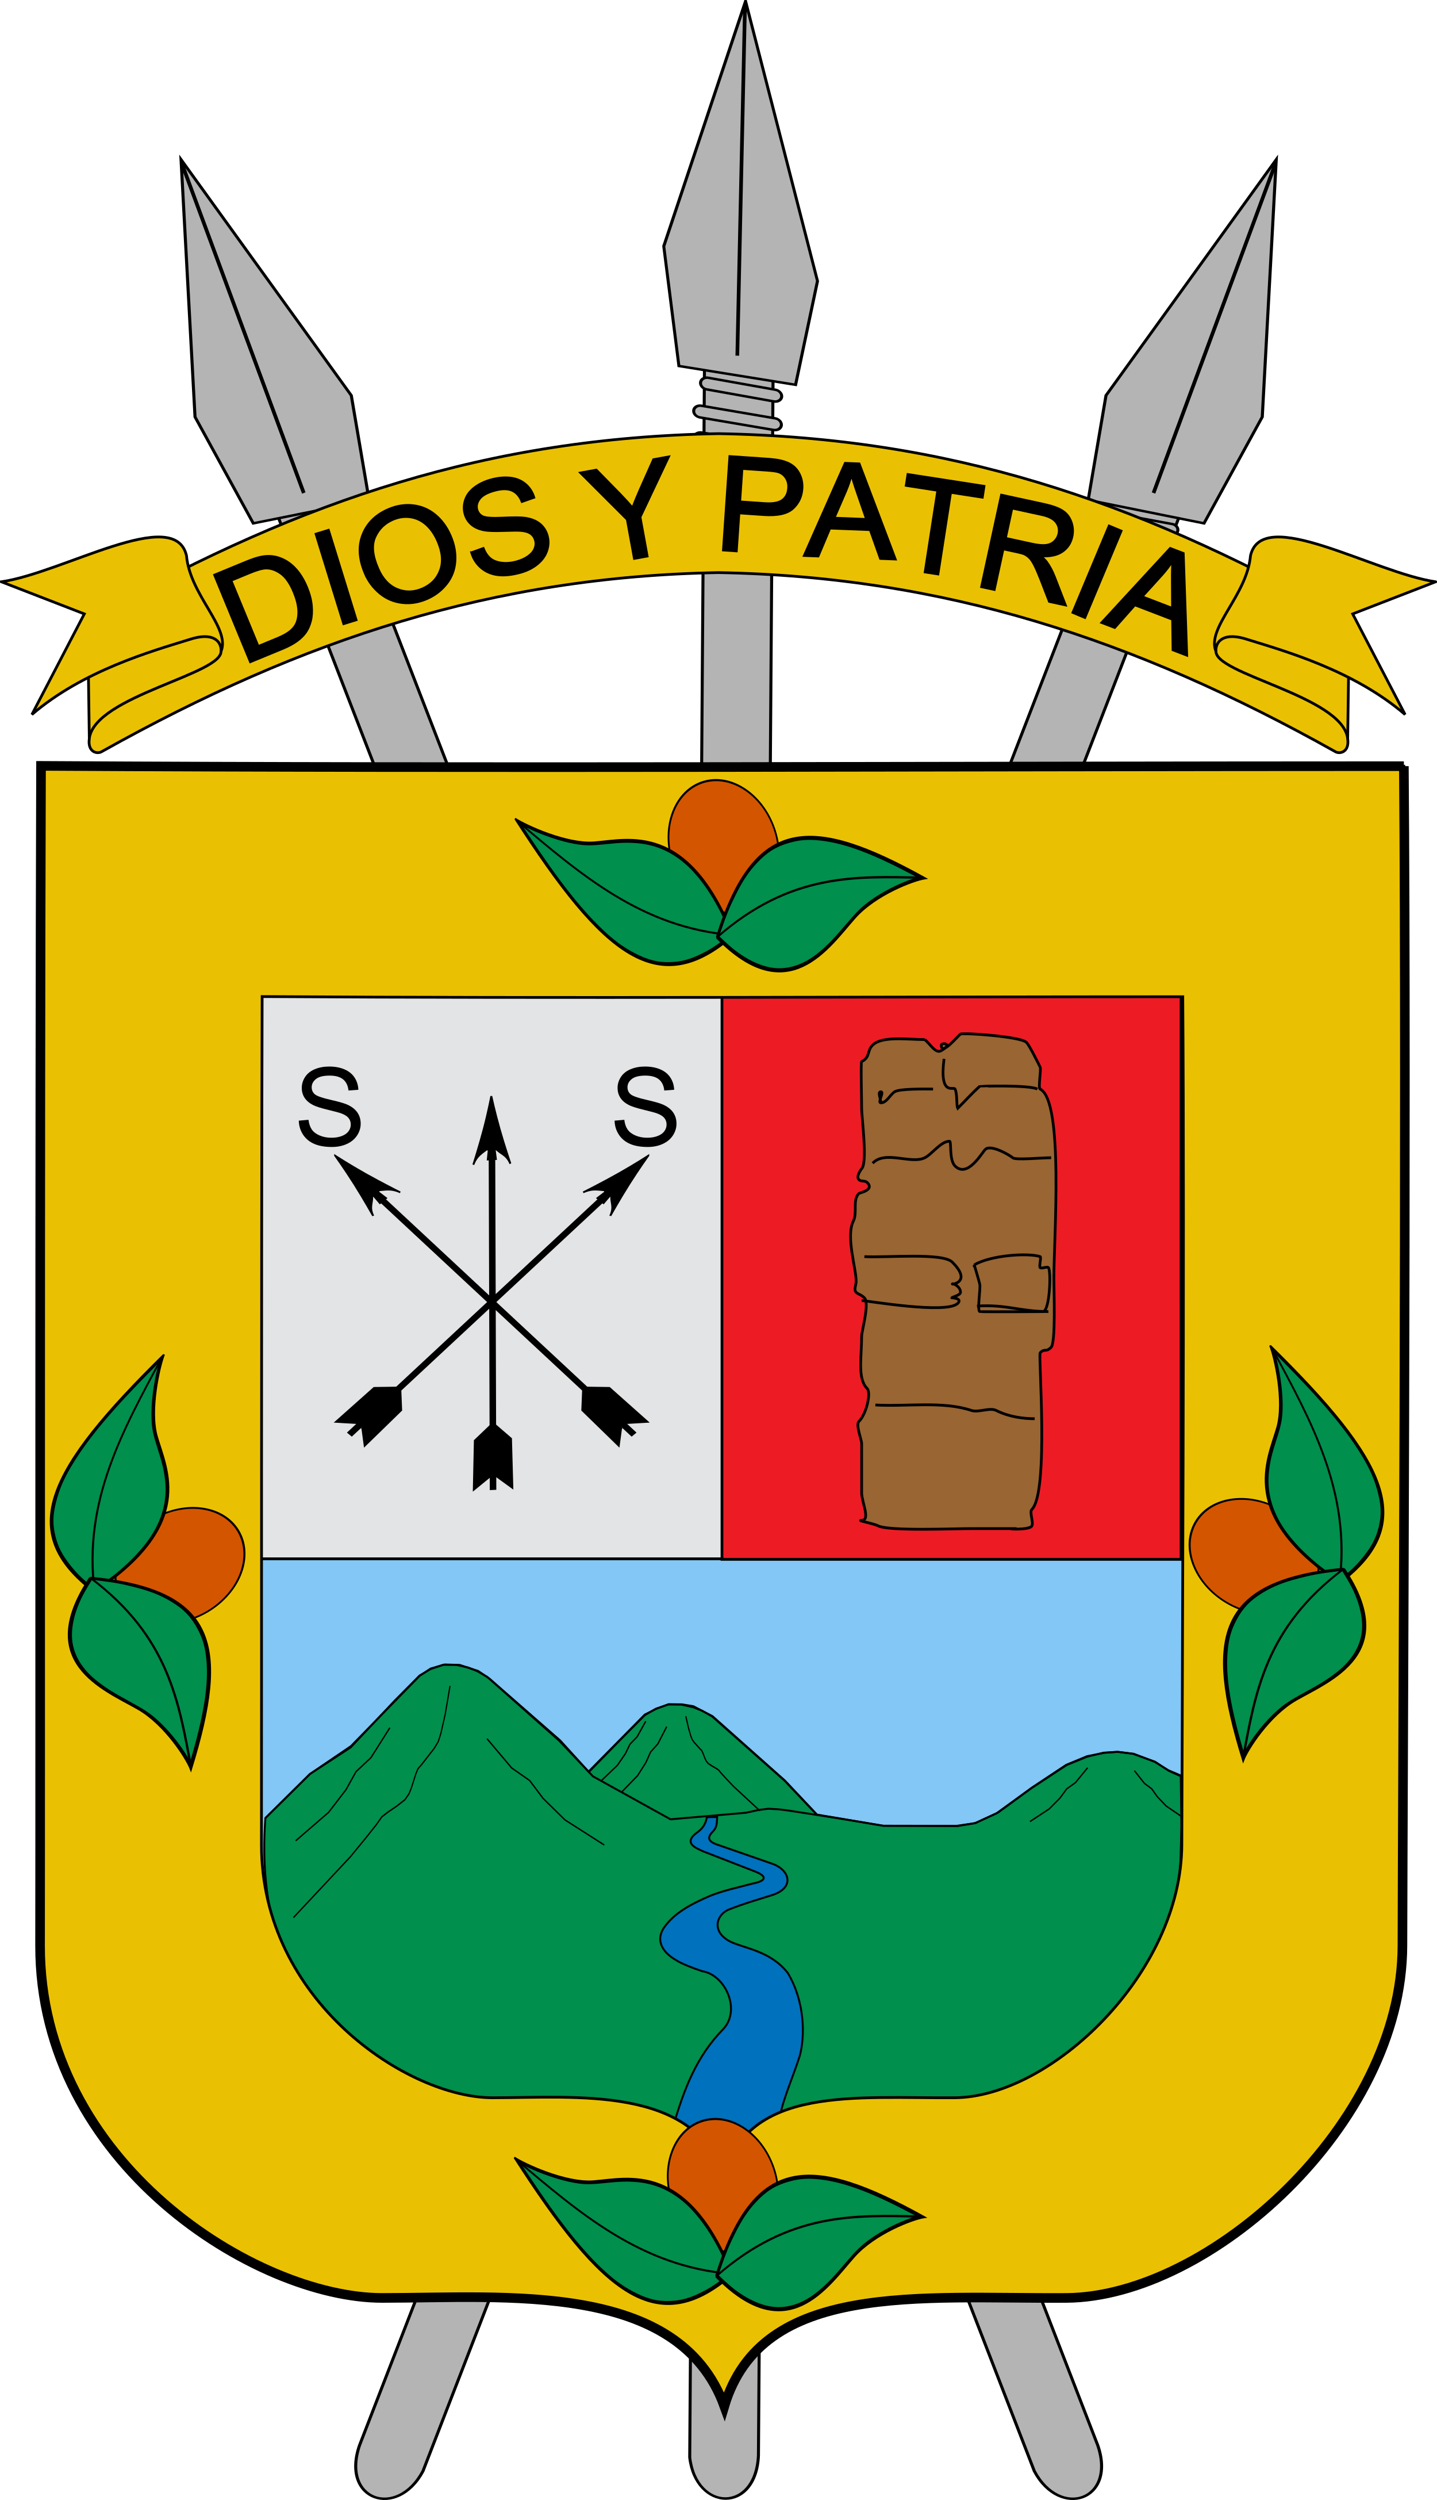 <?xml version="1.0" encoding="UTF-8" standalone="no"?>
<!-- Created with Inkscape (http://www.inkscape.org/) -->

<svg
   xmlns:dc="http://purl.org/dc/elements/1.1/"
   xmlns:cc="http://creativecommons.org/ns#"
   xmlns:rdf="http://www.w3.org/1999/02/22-rdf-syntax-ns#"
   xmlns:svg="http://www.w3.org/2000/svg"
   xmlns="http://www.w3.org/2000/svg"
   xmlns:sodipodi="http://sodipodi.sourceforge.net/DTD/sodipodi-0.dtd"
   xmlns:inkscape="http://www.inkscape.org/namespaces/inkscape"
   width="523.29"
   height="910"
   id="svg3191"
   sodipodi:version="0.32"
   inkscape:version="0.48.3.1 r9886"
   version="1.0"
   sodipodi:docname="Escudo de La Plata (Huila).svg"
   inkscape:output_extension="org.inkscape.output.svg.inkscape">
  <defs
     id="defs3193">
    <mask
       id="id2">
      <linearGradient
         gradientUnits="userSpaceOnUse"
         id="id3"
         y2="30.142"
         x2="50.51"
         y1="28.629"
         x1="50.393">
        <stop
           id="stop18"
           offset="0"
           style="stop-color:#ffffff;stop-opacity:1" />
        <stop
           id="stop20"
           offset="1"
           style="stop-color:#ffffff;stop-opacity:0" />
      </linearGradient>
      <rect
         id="rect22"
         style="fill:url(#id3)"
         y="28.65"
         x="49.596"
         height="1.471"
         width="1.71" />
    </mask>
    <mask
       id="id0">
      <linearGradient
         gradientUnits="userSpaceOnUse"
         id="id1"
         y2="30.074"
         x2="53.988"
         y1="28.577"
         x1="53.873">
        <stop
           id="stop10"
           offset="0"
           style="stop-color:#ffffff;stop-opacity:1" />
        <stop
           id="stop12"
           offset="1"
           style="stop-color:#ffffff;stop-opacity:0" />
      </linearGradient>
      <rect
         id="rect14"
         style="fill:url(#id1)"
         y="28.597"
         x="53.073"
         height="1.456"
         width="1.715" />
    </mask>
  </defs>
  <sodipodi:namedview
     id="base"
     pagecolor="#ffffff"
     bordercolor="#666666"
     borderopacity="1.0"
     inkscape:pageopacity="0.0"
     inkscape:pageshadow="2"
     inkscape:zoom="0.32880465"
     inkscape:cx="179.88462"
     inkscape:cy="348.25173"
     inkscape:document-units="px"
     inkscape:current-layer="g7097"
     showgrid="false"
     inkscape:window-width="1024"
     inkscape:window-height="718"
     inkscape:window-x="-4"
     inkscape:window-y="0"
     inkscape:window-maximized="0" />
  <g
     inkscape:label="Capa 1"
     inkscape:groupmode="layer"
     id="layer1"
     transform="translate(878.511,-101.253)">
    <g
       id="g79577"
       transform="matrix(2.534,0,0,2.702,-455.666,112.469)" />
    <g
       inkscape:label="Piezas"
       style="display:inline"
       id="layer4"
       transform="matrix(1.261,0,0,1.345,-1188.912,-859.611)" />
    <g
       inkscape:label="Muebles"
       style="display:inline"
       id="layer5"
       transform="matrix(1.261,0,0,1.345,-1188.912,-859.611)" />
    <g
       inkscape:label="Ornamento"
       id="layer2"
       transform="matrix(1.261,0,0,1.345,-1188.912,-859.611)" />
    <g
       inkscape:label="Borde 3px"
       style="display:inline"
       id="layer6"
       transform="matrix(1.261,0,0,1.345,-1188.912,-859.611)" />
    <g
       id="g8329"
       inkscape:label="Timbre"
       transform="translate(591.607,47.401)"
       style="display:inline" />
    <g
       id="g8480"
       inkscape:label="Borde 3px"
       transform="translate(648.036,-29.239)" />
    <g
       id="g7097"
       transform="matrix(1,0,0,1.021,-239.751,40.659)">
      <g
         style="fill:#b4b4b4;fill-opacity:1;fill-rule:evenodd;stroke:#000000;stroke-width:0.208;stroke-miterlimit:4;stroke-opacity:1;stroke-dasharray:none"
         id="g8948-7"
         transform="matrix(-5.132,-1.166,-1.557,4.071,374.741,119.571)">
        <g
           inkscape:label="Timbre"
           id="g8950-4"
           style="fill:#b4b4b4;fill-opacity:1;stroke:#000000;stroke-width:0.208;stroke-miterlimit:4;stroke-opacity:1;stroke-dasharray:none" />
        <g
           inkscape:label="Piezas"
           id="g8952-0"
           style="fill:#b4b4b4;fill-opacity:1;stroke:#000000;stroke-width:0.208;stroke-miterlimit:4;stroke-opacity:1;stroke-dasharray:none">
          <g
             id="g8954-9"
             style="fill:#b4b4b4;fill-opacity:1;stroke:#000000;stroke-width:0.208;stroke-miterlimit:4;stroke-opacity:1;stroke-dasharray:none">
            <path
               style="fill:#b4b4b4;fill-opacity:1;stroke:#000000;stroke-width:0.208;stroke-miterlimit:4;stroke-opacity:1;stroke-dasharray:none"
               sodipodi:nodetypes="cccccc"
               d="M 54.409,214.881 157.435,62.892 161.315,65.608 57.902,218.173 c -2.868,3.413 -6.114,0.813 -3.494,-3.292 l 2e-4,-2e-4 z"
               class="fil0 str0"
               id="path8956-4"
               inkscape:connector-curvature="0" />
            <polygon
               style="fill:#b4b4b4;fill-opacity:1;stroke:#000000;stroke-width:0.208;stroke-linecap:round;stroke-miterlimit:4;stroke-opacity:1;stroke-dasharray:none"
               sodipodi:nodetypes="cccccc"
               points="156.499,75.857 156.499,75.857 149.51,71.809 153.227,63.721 153.227,63.721 170.108,47.899 162.905,68.371 "
               class="fil1 str1"
               id="path8958-8" />
            <path
               style="fill:#b4b4b4;fill-opacity:1;stroke:#000000;stroke-width:0.208;stroke-linecap:round;stroke-miterlimit:4;stroke-opacity:1;stroke-dasharray:none"
               d="m 148.647,74.99 c -0.189,0.055 -0.327,0.221 -0.349,0.42 -0.022,0.2 0.077,0.392 0.25,0.487 l 4.438,2.509 c 0.234,0.132 0.528,0.044 0.657,-0.195 0.129,-0.239 0.045,-0.539 -0.189,-0.671 l -4.437,-2.503 c -0.112,-0.066 -0.245,-0.084 -0.37,-0.048 l 0,0 0,0 z"
               class="fil2 str1"
               id="path8964-8"
               inkscape:connector-curvature="0" />
            <path
               style="fill:#b4b4b4;fill-opacity:1;stroke:#000000;stroke-width:0.208;stroke-linecap:round;stroke-miterlimit:4;stroke-opacity:1;stroke-dasharray:none"
               d="m 147.596,76.769 c -0.19,0.051 -0.331,0.214 -0.357,0.413 -0.026,0.199 0.069,0.394 0.239,0.492 l 4.181,2.509 c 0.148,0.107 0.343,0.121 0.504,0.034 0.161,-0.087 0.261,-0.259 0.258,-0.444 -0.003,-0.186 -0.108,-0.354 -0.271,-0.434 l -4.182,-2.515 c -0.111,-0.069 -0.245,-0.088 -0.371,-0.054 l 0,0 z"
               class="fil2 str1"
               id="path8966-2"
               inkscape:connector-curvature="0" />
            <path
               style="fill:#b4b4b4;fill-opacity:1;stroke:#000000;stroke-width:0.208;stroke-linecap:round;stroke-miterlimit:4;stroke-opacity:1;stroke-dasharray:none"
               d="m 149.964,73.029 c -0.19,0.057 -0.327,0.226 -0.346,0.427 -0.019,0.201 0.084,0.393 0.26,0.485 l 4.051,2.233 c 0.151,0.091 0.34,0.09 0.491,-0.002 0.151,-0.092 0.242,-0.261 0.236,-0.441 -0.006,-0.18 -0.107,-0.341 -0.265,-0.422 l -4.052,-2.239 c -0.114,-0.065 -0.25,-0.08 -0.375,-0.041 z"
               class="fil2 str1"
               id="path8968-4"
               inkscape:connector-curvature="0" />
          </g>
        </g>
        <g
           inkscape:label="fondo borde a 3px"
           id="g8970-5"
           style="fill:#b4b4b4;fill-opacity:1;stroke:#000000;stroke-width:0.208;stroke-miterlimit:4;stroke-opacity:1;stroke-dasharray:none" />
      </g>
      <line
         style="fill:none;stroke:#000000;stroke-width:1.345"
         y2="117.92"
         x2="-572.439"
         y1="235.09"
         x1="-528.139"
         class="fil3 str2"
         id="path8972-5" />
      <g
         style="fill:#b4b4b4;fill-opacity:1;fill-rule:evenodd;stroke:#000000;stroke-width:0.208;stroke-miterlimit:4;stroke-opacity:1;stroke-dasharray:none"
         id="g8948-7-1"
         transform="matrix(5.132,-1.166,1.557,4.071,-1121.581,119.571)">
        <g
           inkscape:label="Timbre"
           id="g8950-4-7"
           style="fill:#b4b4b4;fill-opacity:1;stroke:#000000;stroke-width:0.208;stroke-miterlimit:4;stroke-opacity:1;stroke-dasharray:none" />
        <g
           inkscape:label="Piezas"
           id="g8952-0-4"
           style="fill:#b4b4b4;fill-opacity:1;stroke:#000000;stroke-width:0.208;stroke-miterlimit:4;stroke-opacity:1;stroke-dasharray:none">
          <g
             id="g8954-9-0"
             style="fill:#b4b4b4;fill-opacity:1;stroke:#000000;stroke-width:0.208;stroke-miterlimit:4;stroke-opacity:1;stroke-dasharray:none">
            <path
               style="fill:#b4b4b4;fill-opacity:1;stroke:#000000;stroke-width:0.208;stroke-miterlimit:4;stroke-opacity:1;stroke-dasharray:none"
               sodipodi:nodetypes="cccccc"
               d="M 54.409,214.881 157.435,62.892 161.315,65.608 57.902,218.173 c -2.868,3.413 -6.114,0.813 -3.494,-3.292 l 2e-4,-2e-4 z"
               class="fil0 str0"
               id="path8956-4-9"
               inkscape:connector-curvature="0" />
            <polygon
               style="fill:#b4b4b4;fill-opacity:1;stroke:#000000;stroke-width:0.208;stroke-linecap:round;stroke-miterlimit:4;stroke-opacity:1;stroke-dasharray:none"
               sodipodi:nodetypes="cccccc"
               points="162.905,68.371 156.499,75.857 156.499,75.857 149.51,71.809 153.227,63.721 153.227,63.721 170.108,47.899 "
               class="fil1 str1"
               id="path8958-8-4" />
            <path
               style="fill:#b4b4b4;fill-opacity:1;stroke:#000000;stroke-width:0.208;stroke-linecap:round;stroke-miterlimit:4;stroke-opacity:1;stroke-dasharray:none"
               d="m 148.647,74.99 c -0.189,0.055 -0.327,0.221 -0.349,0.42 -0.022,0.2 0.077,0.392 0.25,0.487 l 4.438,2.509 c 0.234,0.132 0.528,0.044 0.657,-0.195 0.129,-0.239 0.045,-0.539 -0.189,-0.671 l -4.437,-2.503 c -0.112,-0.066 -0.245,-0.084 -0.37,-0.048 l 0,0 0,0 z"
               class="fil2 str1"
               id="path8964-8-8"
               inkscape:connector-curvature="0" />
            <path
               style="fill:#b4b4b4;fill-opacity:1;stroke:#000000;stroke-width:0.208;stroke-linecap:round;stroke-miterlimit:4;stroke-opacity:1;stroke-dasharray:none"
               d="m 147.596,76.769 c -0.19,0.051 -0.331,0.214 -0.357,0.413 -0.026,0.199 0.069,0.394 0.239,0.492 l 4.181,2.509 c 0.148,0.107 0.343,0.121 0.504,0.034 0.161,-0.087 0.261,-0.259 0.258,-0.444 -0.003,-0.186 -0.108,-0.354 -0.271,-0.434 l -4.182,-2.515 c -0.111,-0.069 -0.245,-0.088 -0.371,-0.054 l 0,0 z"
               class="fil2 str1"
               id="path8966-2-8"
               inkscape:connector-curvature="0" />
            <path
               style="fill:#b4b4b4;fill-opacity:1;stroke:#000000;stroke-width:0.208;stroke-linecap:round;stroke-miterlimit:4;stroke-opacity:1;stroke-dasharray:none"
               d="m 149.964,73.029 c -0.19,0.057 -0.327,0.226 -0.346,0.427 -0.019,0.201 0.084,0.393 0.26,0.485 l 4.051,2.233 c 0.151,0.091 0.34,0.09 0.491,-0.002 0.151,-0.092 0.242,-0.261 0.236,-0.441 -0.006,-0.18 -0.107,-0.341 -0.265,-0.422 l -4.052,-2.239 c -0.114,-0.065 -0.25,-0.08 -0.375,-0.041 z"
               class="fil2 str1"
               id="path8968-4-2"
               inkscape:connector-curvature="0" />
          </g>
        </g>
        <g
           inkscape:label="fondo borde a 3px"
           id="g8970-5-4"
           style="fill:#b4b4b4;fill-opacity:1;stroke:#000000;stroke-width:0.208;stroke-miterlimit:4;stroke-opacity:1;stroke-dasharray:none" />
      </g>
      <line
         style="fill:none;stroke:#000000;stroke-width:1.345"
         y2="117.92"
         x2="-174.401"
         y1="235.09"
         x1="-218.701"
         class="fil3 str2"
         id="path8972-5-5" />
      <g
         style="fill:#b4b4b4;fill-opacity:1;fill-rule:evenodd;stroke:#000000;stroke-width:0.208;stroke-miterlimit:4;stroke-opacity:1;stroke-dasharray:none"
         id="g8948-7-5"
         transform="matrix(-4.35,-2.85,-2.986,3.264,515.744,388.241)">
        <g
           inkscape:label="Timbre"
           id="g8950-4-1"
           style="fill:#b4b4b4;fill-opacity:1;stroke:#000000;stroke-width:0.208;stroke-miterlimit:4;stroke-opacity:1;stroke-dasharray:none" />
        <g
           inkscape:label="Piezas"
           id="g8952-0-7"
           style="fill:#b4b4b4;fill-opacity:1;stroke:#000000;stroke-width:0.208;stroke-miterlimit:4;stroke-opacity:1;stroke-dasharray:none">
          <g
             id="g8954-9-1"
             style="fill:#b4b4b4;fill-opacity:1;stroke:#000000;stroke-width:0.208;stroke-miterlimit:4;stroke-opacity:1;stroke-dasharray:none">
            <path
               style="fill:#b4b4b4;fill-opacity:1;stroke:#000000;stroke-width:0.208;stroke-miterlimit:4;stroke-opacity:1;stroke-dasharray:none"
               sodipodi:nodetypes="cccccc"
               d="M 54.409,214.881 157.435,62.892 161.315,65.608 57.902,218.173 c -2.868,3.413 -6.114,0.813 -3.494,-3.292 l 2e-4,-2e-4 z"
               class="fil0 str0"
               id="path8956-4-1"
               inkscape:connector-curvature="0" />
            <polygon
               style="fill:#b4b4b4;fill-opacity:1;stroke:#000000;stroke-width:0.208;stroke-linecap:round;stroke-miterlimit:4;stroke-opacity:1;stroke-dasharray:none"
               sodipodi:nodetypes="cccccc"
               points="149.51,71.809 153.227,63.721 153.227,63.721 170.108,47.899 162.905,68.371 156.499,75.857 156.499,75.857 "
               class="fil1 str1"
               id="path8958-8-5" />
            <path
               style="fill:#b4b4b4;fill-opacity:1;stroke:#000000;stroke-width:0.208;stroke-linecap:round;stroke-miterlimit:4;stroke-opacity:1;stroke-dasharray:none"
               d="m 148.647,74.99 c -0.189,0.055 -0.327,0.221 -0.349,0.42 -0.022,0.2 0.077,0.392 0.25,0.487 l 4.438,2.509 c 0.234,0.132 0.528,0.044 0.657,-0.195 0.129,-0.239 0.045,-0.539 -0.189,-0.671 l -4.437,-2.503 c -0.112,-0.066 -0.245,-0.084 -0.37,-0.048 l 0,0 0,0 z"
               class="fil2 str1"
               id="path8964-8-2"
               inkscape:connector-curvature="0" />
            <path
               style="fill:#b4b4b4;fill-opacity:1;stroke:#000000;stroke-width:0.208;stroke-linecap:round;stroke-miterlimit:4;stroke-opacity:1;stroke-dasharray:none"
               d="m 147.596,76.769 c -0.19,0.051 -0.331,0.214 -0.357,0.413 -0.026,0.199 0.069,0.394 0.239,0.492 l 4.181,2.509 c 0.148,0.107 0.343,0.121 0.504,0.034 0.161,-0.087 0.261,-0.259 0.258,-0.444 -0.003,-0.186 -0.108,-0.354 -0.271,-0.434 l -4.182,-2.515 c -0.111,-0.069 -0.245,-0.088 -0.371,-0.054 l 0,0 z"
               class="fil2 str1"
               id="path8966-2-7"
               inkscape:connector-curvature="0" />
            <path
               style="fill:#b4b4b4;fill-opacity:1;stroke:#000000;stroke-width:0.208;stroke-linecap:round;stroke-miterlimit:4;stroke-opacity:1;stroke-dasharray:none"
               d="m 149.964,73.029 c -0.19,0.057 -0.327,0.226 -0.346,0.427 -0.019,0.201 0.084,0.393 0.26,0.485 l 4.051,2.233 c 0.151,0.091 0.34,0.09 0.491,-0.002 0.151,-0.092 0.242,-0.261 0.236,-0.441 -0.006,-0.18 -0.107,-0.341 -0.265,-0.422 l -4.052,-2.239 c -0.114,-0.065 -0.25,-0.08 -0.375,-0.041 z"
               class="fil2 str1"
               id="path8968-4-6"
               inkscape:connector-curvature="0" />
          </g>
        </g>
        <g
           inkscape:label="fondo borde a 3px"
           id="g8970-5-1"
           style="fill:#b4b4b4;fill-opacity:1;stroke:#000000;stroke-width:0.208;stroke-miterlimit:4;stroke-opacity:1;stroke-dasharray:none" />
      </g>
      <line
         style="fill:none;stroke:#000000;stroke-width:1.345"
         y2="61.596"
         x2="-367.474"
         y1="186.135"
         x1="-370.266"
         class="fil3 str2"
         id="path8972-5-4" />
      <polygon
         transform="matrix(2.534,0,0,2.702,-615.638,407.734)"
         points="28.305,77.017 94.635,77.017 94.635,2.238 28.305,2.238 28.305,77.017 "
         style="fill:#e3e4e5;fill-opacity:1;stroke:#000000;stroke-width:0.382;stroke-miterlimit:4;stroke-opacity:1;stroke-dasharray:none"
         id="polygon57" />
      <polygon
         transform="matrix(2.534,0,0,2.702,-615.638,407.734)"
         points="138.927,77.017 160.597,77.017 160.597,2.238 94.635,2.238 94.635,77.017 94.635,77.017 "
         style="fill:#ed1c24;fill-opacity:1;stroke:#000000;stroke-width:0.382;stroke-miterlimit:4;stroke-opacity:1;stroke-dasharray:none"
         id="polygon59" />
      <path
         style="fill:#82c7f5;fill-opacity:1;stroke:#000000;stroke-width:1;stroke-miterlimit:4;stroke-opacity:1;stroke-dasharray:none"
         d="m -543.923,615.024 0,221.41 166.969,0 0,0.184 169.531,0 0,-221.41 -168.438,0 0,-0.184 -168.062,0 z"
         id="polygon3541"
         inkscape:connector-curvature="0" />
      <g
         id="g3841"
         transform="matrix(2.297,0,0,2.25,-406.079,364.262)"
         style="fill-rule:evenodd;stroke:#000000;stroke-width:0.435;stroke-miterlimit:4;stroke-opacity:1;stroke-dasharray:none">
        <path
           inkscape:connector-curvature="0"
           sodipodi:nodetypes="ccccccccccc"
           d="m 12.608,-44.799 c 35.703,0.647 65.853,10.511 97.697,28.319 0.689,0.494 2.366,0.225 2.05,-2.011 l 0.2,-14.252 -2.312,-5.801 c -31.782,-17.757 -61.034,-27.622 -97.635,-28.269 -36.6,0.647 -65.853,10.511 -97.635,28.269 l -2.312,5.801 0.2,14.252 c -0.316,2.236 1.362,2.505 2.05,2.011 31.844,-17.808 61.994,-27.672 97.697,-28.319 z"
           style="fill:#eac102;fill-rule:evenodd;stroke:#000000;stroke-width:0.435;stroke-linecap:butt;stroke-linejoin:miter;stroke-miterlimit:4;stroke-opacity:1;stroke-dasharray:none"
           id="path3825" />
        <path
           inkscape:connector-curvature="0"
           sodipodi:nodetypes="ccccccc"
           id="path3829"
           d="m -101.076,-43.343 c 9.821,-1.434 27.465,-12.171 29.341,-4.155 0.554,6.317 6.996,11.404 5.489,15.162 0.062,-1.63 -1.309,-3.112 -5.065,-1.848 -5.983,1.85 -16.817,4.903 -24.931,11.872 l 8.31,-15.942 -13.144,-5.088 z"
           style="fill:#eac102;fill-rule:evenodd;stroke:#000000;stroke-width:0.435;stroke-linecap:butt;stroke-linejoin:miter;stroke-miterlimit:4;stroke-opacity:1;stroke-dasharray:none" />
        <path
           inkscape:connector-curvature="0"
           sodipodi:nodetypes="cc"
           id="path3832"
           d="m -66.269,-32.492 c 0.642,3.761 -20.023,7.178 -20.877,13.999"
           style="fill:#eac102;fill-rule:evenodd;stroke:#000000;stroke-width:0.435;stroke-linecap:butt;stroke-linejoin:miter;stroke-miterlimit:4;stroke-opacity:1;stroke-dasharray:none" />
        <path
           inkscape:connector-curvature="0"
           style="fill:#eac102;fill-rule:evenodd;stroke:#000000;stroke-width:0.435;stroke-linecap:butt;stroke-linejoin:miter;stroke-miterlimit:4;stroke-opacity:1;stroke-dasharray:none"
           d="m 126.293,-43.343 c -9.821,-1.434 -27.465,-12.171 -29.34,-4.155 -0.554,6.317 -6.996,11.404 -5.489,15.162 -0.062,-1.63 1.309,-3.112 5.065,-1.848 5.983,1.85 16.817,4.903 24.931,11.872 l -8.31,-15.942 13.144,-5.088 z"
           id="path3836"
           sodipodi:nodetypes="ccccccc" />
        <path
           inkscape:connector-curvature="0"
           style="fill:#eac102;fill-rule:evenodd;stroke:#000000;stroke-width:0.435;stroke-linecap:butt;stroke-linejoin:miter;stroke-miterlimit:4;stroke-opacity:1;stroke-dasharray:none"
           d="m 91.486,-32.492 c -0.642,3.761 20.023,7.178 20.877,13.999"
           id="path3838"
           sodipodi:nodetypes="cc" />
      </g>
      <g
         transform="matrix(2.243,0,0,2.121,-843.833,900.002)"
         style="font-size:22px;font-style:normal;font-weight:normal;line-height:125%;letter-spacing:0px;word-spacing:0px;writing-mode:lr-tb;fill:#000000;fill-opacity:1;stroke:#000000;stroke-width:0.454;stroke-miterlimit:4;stroke-dasharray:none;font-family:sans;-inkscape-font-specification:Sans"
         id="flowRoot5590">
        <path
           d="m 132.088,-285.143 -5.798,-14.559 5.015,-2.141 c 1.132,-0.483 2.024,-0.783 2.675,-0.898 0.911,-0.164 1.761,-0.12 2.55,0.131 1.026,0.321 1.931,0.905 2.714,1.752 0.783,0.847 1.433,1.92 1.949,3.217 0.44,1.106 0.701,2.141 0.783,3.105 0.082,0.964 0.032,1.812 -0.149,2.544 -0.181,0.732 -0.448,1.361 -0.8,1.887 -0.352,0.526 -0.835,1.017 -1.447,1.472 -0.613,0.455 -1.359,0.871 -2.24,1.247 z m 1.242,-2.541 3.108,-1.327 c 0.96,-0.41 1.677,-0.821 2.153,-1.233 0.475,-0.412 0.81,-0.849 1.005,-1.312 0.275,-0.652 0.386,-1.418 0.334,-2.298 -0.052,-0.88 -0.297,-1.87 -0.735,-2.969 -0.606,-1.523 -1.322,-2.586 -2.148,-3.19 -0.826,-0.604 -1.651,-0.893 -2.477,-0.866 -0.596,0.022 -1.466,0.277 -2.611,0.766 l -3.059,1.306 z"
           style="stroke:#000000;stroke-width:0.454;stroke-miterlimit:4;stroke-dasharray:none"
           id="path5599"
           inkscape:connector-curvature="0" />
        <path
           d="m 147.241,-291.536 -4.488,-15.047 1.991,-0.637 4.488,15.047 z"
           style="stroke:#000000;stroke-width:0.454;stroke-miterlimit:4;stroke-dasharray:none"
           id="path5601"
           inkscape:connector-curvature="0" />
        <path
           d="m 150.77,-299.912 c -1.007,-2.397 -1.153,-4.563 -0.436,-6.499 0.717,-1.936 2.093,-3.362 4.129,-4.28 1.333,-0.601 2.669,-0.824 4.007,-0.669 1.338,0.155 2.527,0.675 3.568,1.561 1.04,0.886 1.864,2.052 2.471,3.496 0.616,1.464 0.871,2.908 0.765,4.33 -0.105,1.422 -0.575,2.674 -1.408,3.757 -0.834,1.083 -1.878,1.906 -3.132,2.471 -1.359,0.612 -2.712,0.832 -4.058,0.657 -1.346,-0.174 -2.534,-0.705 -3.563,-1.593 -1.029,-0.887 -1.81,-1.965 -2.343,-3.232 z m 1.982,-0.858 c 0.731,1.74 1.775,2.9 3.132,3.48 1.357,0.58 2.741,0.552 4.153,-0.085 1.438,-0.648 2.409,-1.687 2.913,-3.117 0.504,-1.43 0.366,-3.074 -0.415,-4.932 -0.494,-1.175 -1.124,-2.112 -1.89,-2.81 -0.766,-0.698 -1.633,-1.115 -2.6,-1.253 -0.968,-0.138 -1.928,0.008 -2.88,0.437 -1.353,0.61 -2.321,1.599 -2.906,2.967 -0.585,1.369 -0.42,3.14 0.494,5.313 z"
           style="stroke:#000000;stroke-width:0.454;stroke-miterlimit:4;stroke-dasharray:none"
           id="path5603"
           inkscape:connector-curvature="0" />
        <path
           d="m 168.016,-303.462 1.854,-0.697 c 0.288,0.735 0.66,1.301 1.116,1.696 0.456,0.395 1.068,0.647 1.838,0.754 0.77,0.107 1.587,0.04 2.451,-0.202 0.767,-0.215 1.415,-0.518 1.943,-0.911 0.528,-0.393 0.884,-0.828 1.067,-1.306 0.183,-0.478 0.213,-0.952 0.09,-1.422 -0.125,-0.477 -0.372,-0.855 -0.741,-1.133 -0.369,-0.279 -0.904,-0.45 -1.603,-0.514 -0.449,-0.045 -1.416,-0.039 -2.9,0.016 -1.484,0.056 -2.545,0.013 -3.182,-0.127 -0.825,-0.177 -1.489,-0.497 -1.992,-0.961 -0.503,-0.464 -0.846,-1.045 -1.028,-1.743 -0.2,-0.767 -0.17,-1.546 0.091,-2.335 0.261,-0.789 0.765,-1.473 1.511,-2.053 0.746,-0.58 1.631,-1.013 2.654,-1.299 1.127,-0.315 2.168,-0.412 3.124,-0.29 0.955,0.122 1.757,0.471 2.404,1.046 0.647,0.576 1.105,1.304 1.372,2.186 l -1.891,0.685 c -0.355,-0.932 -0.895,-1.56 -1.621,-1.883 -0.726,-0.323 -1.673,-0.322 -2.842,0.005 -1.217,0.341 -2.045,0.812 -2.485,1.413 -0.44,0.602 -0.578,1.217 -0.414,1.846 0.143,0.546 0.457,0.94 0.943,1.183 0.479,0.244 1.585,0.322 3.316,0.235 1.732,-0.088 2.938,-0.079 3.618,0.028 0.991,0.16 1.78,0.494 2.365,1.002 0.585,0.508 0.984,1.169 1.197,1.985 0.211,0.809 0.179,1.636 -0.098,2.481 -0.276,0.845 -0.796,1.588 -1.56,2.228 -0.764,0.64 -1.688,1.112 -2.774,1.416 -1.376,0.385 -2.581,0.507 -3.615,0.367 -1.035,-0.141 -1.921,-0.54 -2.661,-1.197 -0.739,-0.657 -1.255,-1.49 -1.548,-2.499 z"
           style="stroke:#000000;stroke-width:0.454;stroke-miterlimit:4;stroke-dasharray:none"
           id="path5605"
           inkscape:connector-curvature="0" />
        <path
           d="m 194.432,-302.5 -1.156,-6.563 -7.544,-7.803 2.494,-0.471 3.877,4.094 c 0.717,0.767 1.396,1.542 2.036,2.324 0.322,-0.898 0.725,-1.917 1.209,-3.056 l 2.199,-5.121 2.388,-0.451 -4.609,10.097 1.156,6.563 z"
           style="stroke:#000000;stroke-width:0.454;stroke-miterlimit:4;stroke-dasharray:none"
           id="path5607"
           inkscape:connector-curvature="0" />
        <path
           d="m 208.885,-303.907 1.043,-15.711 5.926,0.422 c 1.043,0.074 1.836,0.181 2.38,0.32 0.763,0.184 1.393,0.474 1.891,0.872 0.498,0.398 0.884,0.933 1.159,1.606 0.275,0.673 0.386,1.399 0.335,2.177 -0.089,1.336 -0.589,2.436 -1.5,3.301 -0.912,0.865 -2.478,1.218 -4.7,1.06 l -4.03,-0.287 -0.424,6.387 z m 2.626,-8.093 4.062,0.289 c 1.343,0.096 2.314,-0.087 2.911,-0.547 0.598,-0.46 0.927,-1.144 0.987,-2.051 0.044,-0.657 -0.085,-1.232 -0.386,-1.723 -0.301,-0.492 -0.718,-0.832 -1.251,-1.02 -0.344,-0.118 -0.987,-0.21 -1.931,-0.277 l -4.019,-0.286 z"
           style="stroke:#000000;stroke-width:0.454;stroke-miterlimit:4;stroke-dasharray:none"
           id="path5609"
           inkscape:connector-curvature="0" />
        <path
           d="m 222.026,-302.984 6.634,-15.493 2.243,0.09 5.85,15.995 -2.372,-0.095 -1.657,-4.84 -6.58,-0.265 -1.907,4.696 z m 4.783,-6.279 5.335,0.215 -1.479,-4.424 c -0.451,-1.344 -0.783,-2.447 -0.994,-3.308 -0.238,1.001 -0.559,1.991 -0.961,2.971 z"
           style="stroke:#000000;stroke-width:0.454;stroke-miterlimit:4;stroke-dasharray:none"
           id="path5611"
           inkscape:connector-curvature="0" />
        <path
           d="m 241.637,-300.213 2.055,-13.726 -5.127,-0.823 0.275,-1.836 12.335,1.98 -0.275,1.836 -5.148,-0.826 -2.055,13.726 z"
           style="stroke:#000000;stroke-width:0.454;stroke-miterlimit:4;stroke-dasharray:none"
           id="path5613"
           inkscape:connector-curvature="0" />
        <path
           d="m 250.801,-297.734 3.226,-15.39 6.824,1.533 c 1.372,0.308 2.385,0.681 3.041,1.118 0.656,0.437 1.124,1.053 1.404,1.849 0.28,0.796 0.332,1.617 0.154,2.464 -0.229,1.092 -0.775,1.933 -1.639,2.523 -0.864,0.59 -2.055,0.821 -3.575,0.692 0.485,0.38 0.84,0.728 1.068,1.042 0.48,0.68 0.901,1.489 1.261,2.427 l 1.799,4.79 -2.561,-0.576 -1.365,-3.659 c -0.401,-1.057 -0.743,-1.874 -1.025,-2.451 -0.282,-0.576 -0.555,-0.997 -0.818,-1.261 -0.263,-0.264 -0.544,-0.47 -0.843,-0.618 -0.221,-0.101 -0.593,-0.21 -1.118,-0.328 l -2.362,-0.531 -1.433,6.834 z m 3.839,-8.14 4.378,0.984 c 0.931,0.209 1.679,0.276 2.244,0.202 0.565,-0.074 1.029,-0.293 1.39,-0.655 0.362,-0.362 0.595,-0.792 0.699,-1.288 0.153,-0.728 0.014,-1.386 -0.416,-1.973 -0.43,-0.588 -1.216,-1.01 -2.356,-1.266 l -4.871,-1.095 z"
           style="stroke:#000000;stroke-width:0.454;stroke-miterlimit:4;stroke-dasharray:none"
           id="path5615"
           inkscape:connector-curvature="0" />
        <path
           d="m 265.629,-293.409 5.875,-14.526 1.922,0.833 -5.875,14.526 z"
           style="stroke:#000000;stroke-width:0.454;stroke-miterlimit:4;stroke-dasharray:none"
           id="path5617"
           inkscape:connector-curvature="0" />
        <path
           d="m 270.33,-291.712 11.097,-12.458 2.096,0.833 0.566,17.094 -2.216,-0.881 -0.064,-5.134 -6.147,-2.444 -3.266,3.811 z m 6.481,-4.351 4.984,1.981 -0.025,-4.681 c -0.009,-1.423 0.02,-2.577 0.087,-3.463 -0.537,0.868 -1.148,1.699 -1.833,2.493 z"
           style="stroke:#000000;stroke-width:0.454;stroke-miterlimit:4;stroke-dasharray:none"
           id="path5619"
           inkscape:connector-curvature="0" />
      </g>
      <path
         inkscape:connector-curvature="0"
         sodipodi:nodetypes="ccccccccccccccccccccccccccccccccccccccc"
         d="m -208.859,722.055 c -2.484,45.931 -41.643,85.129 -75.65,86.629 -38.837,1.245 -77.725,-3.802 -91.187,25.179 -14.412,-26.475 -54.97,-24.554 -83.995,-24.68 -18.77,0.958 -42.352,-9.128 -58.738,-26.6 -17.105,-17.751 -26.154,-42.051 -23.692,-75.152 l 16.221,-15.7 14.941,-9.938 24.968,-25.01 4.054,-2.641 5.079,-1.451 5.512,0.157 6.732,2.169 4.146,2.756 25.701,22.008 10.326,11.096 20.469,-20.32 4.431,-2.166 4.249,-1.544 4.858,0.056 4.155,0.662 6.984,3.556 26.373,22.954 11.678,12.124 24.112,4 27.061,0.105 6.525,-1.083 8.29,-3.785 12.018,-8.588 12.853,-8.278 7.53,-3.017 5.981,-1.416 5.026,-0.303 5.964,0.7 7.655,2.87 4.917,2.984 4.525,1.88 0.256,18.057 -0.326,11.73 z"
         style="fill:#008f4c;fill-rule:evenodd;stroke:#000000;stroke-width:0.693;stroke-miterlimit:4;stroke-opacity:1;stroke-dasharray:none"
         id="path4284" />
      <polyline
         transform="matrix(1.732,0.218,-0.253,2.176,-516.1,457.939)"
         style="fill:none;stroke:#000000;stroke-width:0.253;stroke-linejoin:bevel;stroke-miterlimit:4;stroke-opacity:1;stroke-dasharray:none"
         class="fil4 str0"
         points="36.847,89.317 36.511,94.052 36.061,97.222 35.718,98.562 35.032,99.748 32.746,102.692 32.154,103.364 31.849,104.198 31.237,106.616 30.886,107.599 30.182,108.633 28.602,109.862 26.975,110.97 25.827,111.848 24.849,113.252 22.965,115.636 20.221,118.983 9.864,129.976 "
         id="polyline4305" />
      <polyline
         transform="matrix(2.582,0,0,2.69,-580.868,408.701)"
         style="fill:none;stroke:#000000;stroke-width:0.188;stroke-linejoin:bevel;stroke-miterlimit:4;stroke-opacity:1;stroke-dasharray:none"
         class="fil4 str0"
         points="46.267,100.543 49.747,104.419 52.278,106.08 54.177,108.453 57.262,111.301 62.799,114.623 "
         id="polyline4307" />
      <g
         transform="matrix(2.182,0,0,2.148,-548.279,468.686)"
         style="fill:none;stroke:#000000;stroke-width:0.32;stroke-miterlimit:4;stroke-opacity:1;stroke-dasharray:none"
         id="elemtos">
        <path
           inkscape:connector-curvature="0"
           sodipodi:nodetypes="cccccccccccccccccccccccccccccccccc"
           id="polyline4711"
           d="m 2.815,111.17 7.427,-7.316 6.807,-4.424 7.331,-7.742 4.189,-4.203 1.835,-1.064 2.093,-0.705 2.162,0.013 2.027,0.448 1.508,0.602 1.634,0.927 2.921,2.576 9.122,8.042 5.622,5.904 12.938,7.128 12.596,-1.088 2.14,-0.465 1.579,-0.199 1.684,0.088 1.8,0.227 7.982,1.234 7.724,1.266 12.226,0.023 3.092,-0.45 3.567,-1.613 5.937,-4.296 5.712,-3.767 3.497,-1.436 2.908,-0.564 2.208,-0.159 2.517,0.322 3.721,1.329 2.274,1.506 1.832,0.818"
           style="fill:none;stroke:#000000;stroke-width:0.32;stroke-linecap:round;stroke-miterlimit:4;stroke-opacity:1;stroke-dasharray:none" />
      </g>
      <g
         transform="matrix(2.182,0,0,2.148,-466.302,482.844)"
         style="fill:none;stroke:#000000;stroke-width:0.32;stroke-miterlimit:4;stroke-opacity:1;stroke-dasharray:none"
         id="g3749">
        <path
           inkscape:connector-curvature="0"
           sodipodi:nodetypes="cccccccccccc"
           id="path3753"
           d="m 19.221,96.928 5.159,-5.24 4.189,-4.203 1.835,-1.064 2.093,-0.705 2.162,0.013 2.027,0.448 1.508,0.602 1.634,0.927 2.921,2.576 9.122,8.042 5.431,5.703"
           style="fill:none;stroke:#000000;stroke-width:0.32;stroke-linecap:round;stroke-miterlimit:4;stroke-opacity:1;stroke-dasharray:none" />
      </g>
      <polyline
         transform="matrix(-0.762,0.131,0.158,0.917,-375.061,584.374)"
         style="fill:none;stroke:#000000;stroke-width:0.583;stroke-linejoin:bevel;stroke-miterlimit:4;stroke-opacity:1;stroke-dasharray:none"
         class="fil4 str0"
         points="36.847,89.317 36.511,94.052 36.061,97.222 35.718,98.562 35.032,99.748 32.746,102.692 32.154,103.364 31.849,104.198 31.237,106.616 30.886,107.599 30.182,108.633 28.602,109.862 26.975,110.97 25.827,111.848 24.849,113.252 22.965,115.636 20.221,118.983 9.864,129.976 "
         id="polyline3783" />
      <polyline
         transform="matrix(-1.24,0.286,0.283,1.33,-367.056,527.883)"
         style="fill:none;stroke:#000000;stroke-width:0.376;stroke-linejoin:bevel;stroke-miterlimit:4;stroke-opacity:1;stroke-dasharray:none"
         class="fil4 str0"
         points="46.267,100.543 49.747,104.419 52.278,106.08 54.177,108.453 57.262,111.301 62.799,114.623 "
         id="polyline3785" />
      <polyline
         transform="matrix(-1.27,0,0,1.362,-183.933,552.566)"
         style="fill:none;stroke:#000000;stroke-width:0.376;stroke-linejoin:bevel;stroke-miterlimit:4;stroke-opacity:1;stroke-dasharray:none"
         class="fil4 str0"
         points="46.267,100.543 49.747,104.419 52.278,106.08 54.177,108.453 57.262,111.301 62.799,114.623 "
         id="polyline3787" />
      <polyline
         transform="matrix(1.053,0,0,1.172,-274.39,572.698)"
         style="fill:none;stroke:#000000;stroke-width:0.445;stroke-linejoin:bevel;stroke-miterlimit:4;stroke-opacity:1;stroke-dasharray:none"
         class="fil4 str0"
         points="46.267,100.543 49.747,104.419 52.278,106.08 54.177,108.453 57.262,111.301 62.799,114.623 "
         id="polyline3789" />
      <polyline
         transform="matrix(-2.379,0.383,0.358,2.413,-422.717,414.903)"
         style="fill:none;stroke:#000000;stroke-width:0.204;stroke-linejoin:bevel;stroke-miterlimit:4;stroke-opacity:1;stroke-dasharray:none"
         class="fil4 str0"
         points="46.267,100.543 49.747,104.419 52.278,106.08 54.177,108.453 57.262,111.301 62.799,114.623 "
         id="polyline3791" />
      <polyline
         transform="matrix(-1.21,0.258,0.276,1.198,-375.376,540.541)"
         style="fill:none;stroke:#000000;stroke-width:0.401;stroke-linejoin:bevel;stroke-miterlimit:4;stroke-opacity:1;stroke-dasharray:none"
         class="fil4 str0"
         points="46.267,100.543 49.747,104.419 52.278,106.08 54.177,108.453 57.262,111.301 62.799,114.623 "
         id="polyline3793" />
      <path
         sodipodi:nodetypes="cccccccccccccccccccccscc"
         d="m -393.711,817.65 c 4.039,-13.592 8.543,-25.22 18.379,-35.044 6.466,-6.841 0.675,-19.287 -7.657,-20.562 -3.287,-1.052 -7.754,-2.735 -9.722,-4.043 -3.651,-2.072 -7.711,-6.066 -4.4,-11.277 3.91,-5.599 10.033,-8.582 16.862,-11.534 5.159,-2.008 10.272,-2.997 15.431,-4.37 4.959,-0.921 5.99,-2.595 0.351,-4.585 l -18.347,-6.971 c -2.235,-1.097 -7.783,-2.854 -1.661,-6.987 2.052,-1.552 2.796,-3.323 3.137,-5.16 l 3.737,-0.054 c -0.159,1.738 0.165,3.476 -1.615,5.214 -1.571,1.598 -2.269,3.147 1.153,4.461 l 20.878,7.109 c 6.111,2.303 7.779,8.431 -0.256,11.004 -5.269,1.65 -10.683,3.132 -16.256,5.332 -4.441,2.088 -6.009,8.168 1.388,11.537 5.539,2.337 14.386,3.367 20.432,10.95 6.371,10.435 6.222,22.752 4.383,29.444 -2.634,8.248 -7.355,18.044 -7.613,24.682 -17.325,14.009 -17.146,20.044 -20.617,17.537 -3.471,-2.507 -10.59,-13.555 -17.987,-16.683 z"
         style="fill:#0071bc;fill-rule:evenodd;stroke:#000000;stroke-width:0.693;stroke-linecap:butt;stroke-linejoin:miter;stroke-miterlimit:4;stroke-opacity:1;stroke-dasharray:none"
         id="path3797"
         inkscape:connector-curvature="0" />
      <path
         style="fill:#996532;stroke:#000000;stroke-width:0.99px;stroke-linecap:butt;stroke-linejoin:miter;stroke-opacity:1"
         d="m -301.984,429.939 c -6.58,-0.061 -15.653,-1.319 -19,1.959 -2.147,2.102 -0.811,4.314 -4,5.876 -0.38,0.186 0,12.841 0,16.648 0,3.458 2.236,19.355 0,21.544 -0.144,0.141 -2.162,2.779 -1,3.917 0.745,0.73 2.255,0.249 3,0.979 2.816,2.758 -2.747,3.669 -3,3.917 -2.404,2.354 -0.48,6.815 -2,9.793 -2.836,5.555 1,16.749 1,21.544 0,1.306 -0.943,2.994 0,3.917 0.741,0.726 1.759,0.743 3,1.959 1.975,1.934 -1,11.757 -1,13.71 0,7.339 -1.612,15.069 2,18.606 1.488,1.457 -0.163,8.973 -3,11.751 -1.237,1.211 1,6.573 1,7.834 0,5.876 0,11.751 0,17.627 0,3.264 3.333,9.793 0,9.793 -2.108,0 4.114,1.035 6,1.959 3.974,1.946 27.796,0.979 34,0.979 3.667,0 7.333,0 11,0 1.667,0 6.667,0 5,0 -5.602,0 5.083,0.817 6,-0.979 0.669,-1.31 -1.002,-4.894 0,-5.876 6.285,-6.155 2.275,-55.109 3,-55.819 1.793,-1.756 1.972,0.028 4,-1.959 1.716,-1.681 1,-20.063 1,-24.482 0,-14.531 3.678,-63.321 -5,-67.57 -0.807,-0.395 0.446,-6.96 0,-7.834 -0.68,-1.331 -3.867,-7.704 -5,-8.814 -2.113,-2.069 -22.849,-3.502 -24,-2.938 -0.795,0.389 -7,8.039 -7,3.917 0,-0.653 2,-0.653 2,0 0,0.923 -1.216,1.446 -2,1.959 -2,1.306 -4.123,-2.447 -6,-3.917 z"
         id="path5697-2"
         inkscape:connector-curvature="0" />
      <path
         style="fill:none;stroke:#000000;stroke-width:0.99px;stroke-linecap:butt;stroke-linejoin:miter;stroke-opacity:1"
         d="m -317.984,452.463 c 0,-1.306 -1.333,-3.917 0,-3.917 1.333,0 -1.333,3.917 0,3.917 2.134,0 3.224,-2.758 5,-3.917 1.765,-1.153 10.761,-0.979 14,-0.979"
         id="path5699-3"
         inkscape:connector-curvature="0" />
      <path
         style="fill:none;stroke:#000000;stroke-width:0.99px;stroke-linecap:butt;stroke-linejoin:miter;stroke-opacity:1"
         d="m -294.984,436.794 c -1.754,13.595 3.446,9.688 4,10.772 0.921,1.803 0.399,5.678 1,6.855 2.667,-2.611 5.181,-5.381 8,-7.834 0.006,-0.005 17.839,-0.568 21,0.979"
         id="path5701-2"
         inkscape:connector-curvature="0" />
      <path
         style="fill:none;stroke:#000000;stroke-width:0.99px;stroke-linecap:butt;stroke-linejoin:miter;stroke-opacity:1"
         d="m -323.984,507.303 c 8.352,0.413 28.489,-1.48 32,1.959 7.195,7.046 0,7.985 0,7.834 0,-0.503 3,0.736 3,2.938 0,1.177 -4.202,1.959 -3,1.959 0.524,0 3.675,0.319 2,1.959 -4.079,3.994 -33.002,-0.979 -35,-0.979"
         id="path5703-2"
         inkscape:connector-curvature="0" />
      <path
         style="fill:none;stroke:#000000;stroke-width:0.99px;stroke-linecap:butt;stroke-linejoin:miter;stroke-opacity:1"
         d="m -282.984,524.93 c 10.894,-0.673 15.501,1.959 26,1.959"
         id="path5705-1"
         inkscape:connector-curvature="0" />
      <path
         style="fill:none;stroke:#000000;stroke-width:0.99px;stroke-linecap:butt;stroke-linejoin:miter;stroke-opacity:1"
         d="m -283.984,510.24 c 6.211,-3.535 19.78,-4.315 24,-2.938 0.494,0.161 -0.464,3.462 0,3.917 0.5,0.49 2.5,-0.49 3,0 1.047,1.025 0.545,15.669 -2,15.669 l -4,0 c 12.584,0 -18.706,0.144 -19,0 -1.002,-0.491 0.377,-8.315 0,-9.793 -0.589,-2.305 -1.333,-4.57 -2,-6.855 z"
         id="path5707-6"
         inkscape:connector-curvature="0" />
      <path
         style="fill:none;stroke:#000000;stroke-width:0.99px;stroke-linecap:butt;stroke-linejoin:miter;stroke-opacity:1"
         d="m -319.984,560.184 c 11.652,0.642 24.499,-1.469 35,1.959 2.529,0.826 6.632,-1.16 9,0 4.721,2.311 9.937,2.938 14,2.938"
         id="path5709-8"
         inkscape:connector-curvature="0" />
      <path
         style="fill:none;stroke:#000000;stroke-width:0.99px;stroke-linecap:butt;stroke-linejoin:miter;stroke-opacity:1"
         d="m -320.984,474.007 c 4.549,-4.73 14.001,0.489 19,-1.959 2.694,-1.319 5.825,-5.876 9,-5.876 0.797,0 -0.246,6.614 2,8.814 4.537,4.443 9.712,-4.614 11,-5.876 2.096,-2.053 9.375,2.326 10,2.938 0.94,0.92 10.409,0 14,0"
         id="path5711-5"
         inkscape:connector-curvature="0" />
    </g>
    <path
       style="fill:#eac102;fill-opacity:1;fill-rule:evenodd;stroke:#000000;stroke-width:1;stroke-linecap:butt;stroke-linejoin:miter;stroke-miterlimit:4;stroke-opacity:1;stroke-dasharray:none;stroke-dashoffset:0;marker:none;visibility:visible;display:inline;overflow:visible;enable-background:accumulate"
       d="m -863.582,379.992 c -0.488,146.13 -0.221,350.34 -0.344,429.406 -0.123,79.066 78.721,128.22 124.594,128.219 45.376,-0.001 107.979,-6.232 124.594,39.375 13.627,-45.557 71.179,-39.018 124.562,-39.375 51.894,-0.357 122.24,-63.103 122.375,-128.219 0.135,-64.864 1.513,-303.021 0.5,-429.281 -163.738,0.008 -332.544,0.847 -496.281,-0.125 z m 80.531,83.969 c 110.61,0.699 224.639,0.068 335.25,0.062 0.684,90.753 -0.253,261.939 -0.344,308.563 -0.091,46.804 -47.6,91.9 -82.656,92.156 -36.062,0.257 -74.951,-4.433 -84.156,28.312 -11.224,-32.781 -53.534,-28.313 -84.188,-28.312 -30.989,7.9e-4 -84.239,-35.325 -84.156,-92.156 0.083,-56.832 -0.08,-203.589 0.25,-308.625 z"
       id="path2681"
       inkscape:connector-curvature="0" />
    <path
       style="fill:none;stroke:#000000;stroke-width:3.5;stroke-linecap:butt;stroke-linejoin:miter;stroke-miterlimit:4;stroke-opacity:1;stroke-dasharray:none;stroke-dashoffset:0;marker:none;visibility:visible;display:inline;overflow:visible;enable-background:accumulate"
       d="m -367.286,380.104 c -163.738,0.008 -332.549,0.872 -496.286,-0.101 -0.488,146.13 -0.226,350.314 -0.348,429.38 -0.123,79.066 78.714,128.224 124.586,128.223 45.376,-10e-4 107.972,-6.209 124.586,39.397 13.627,-45.557 71.203,-39.04 124.586,-39.397 51.894,-0.357 122.216,-63.107 122.351,-128.223 0.135,-64.864 1.538,-303.019 0.524,-429.279 z"
       id="path2677"
       sodipodi:nodetypes="cczzczzc"
       inkscape:connector-curvature="0" />
    <g
       inkscape:label="Meubles"
       transform="matrix(-0.167,0.14,0.187,0.174,-716.135,477.567)"
       style="fill:#000000;fill-opacity:1;fill-rule:evenodd;stroke:#000000;stroke-width:2.977;stroke-miterlimit:4;stroke-opacity:1;stroke-dasharray:none;display:inline"
       id="g16489">
      <g
         transform="matrix(0.948,0.007,-0.007,0.948,13.177,13.952)"
         style="fill:#000000;fill-opacity:1;stroke:#000000;stroke-width:3.14;stroke-miterlimit:4;stroke-opacity:1;stroke-dasharray:none"
         id="g16491">
        <path
           sodipodi:nodetypes="csccccccsc"
           d="m 278.385,16.808 c 0,0 -4.776,23.448 -12.342,49.962 -7.566,26.514 -17.921,56.094 -17.921,56.094 6.526,-15.469 15.533,-17.622 25.884,-25.628 l 5.145,-0.099 0.179,-0.004 5.144,-0.099 c 9.549,10.947 19.757,10.473 26.957,26.297 0,0 -10.506,-28.175 -18.768,-54.806 -8.262,-26.631 -14.278,-51.718 -14.278,-51.718 z"
           style="fill:#000000;fill-opacity:1;fill-rule:evenodd;stroke:#000000;stroke-width:3.14;stroke-linecap:butt;stroke-linejoin:miter;stroke-miterlimit:4;stroke-opacity:1;stroke-dasharray:none"
           id="path16493"
           inkscape:connector-curvature="0" />
        <path
           sodipodi:nodetypes="cc"
           d="m 278.664,25.969 0.652,71.162"
           style="fill:#000000;fill-opacity:1;fill-rule:evenodd;stroke:#000000;stroke-width:3.14;stroke-linecap:butt;stroke-linejoin:miter;stroke-miterlimit:4;stroke-opacity:1;stroke-dasharray:none"
           id="path16495"
           inkscape:connector-curvature="0" />
        <rect
           ry="1.752"
           height="3.124"
           width="14.984"
           y="102.496"
           x="270.208"
           transform="matrix(1,-0.019,0.016,1,0,0)"
           style="opacity:0.9;fill:#000000;fill-opacity:1;stroke:#000000;stroke-width:3.14;stroke-miterlimit:4;stroke-opacity:1;stroke-dasharray:none"
           id="rect16497"
           rx="1.971" />
        <path
           sodipodi:nodetypes="ccccc"
           d="m 274.386,100.342 -1.64,15.03 13.877,-0.267 -2.096,-14.808 -10.141,0.045 z"
           style="fill:#000000;fill-opacity:1;fill-rule:evenodd;stroke:#000000;stroke-width:3.14;stroke-linecap:butt;stroke-linejoin:miter;stroke-miterlimit:4;stroke-opacity:1;stroke-dasharray:none"
           id="path16499"
           inkscape:connector-curvature="0" />
      </g>
      <rect
         height="7.594"
         width="487.421"
         y="273.951"
         x="-614.179"
         transform="matrix(-1.16668e-4,-1,1,-0.004,0,0)"
         style="fill:#000000;fill-opacity:1;fill-rule:evenodd;stroke:#000000;stroke-width:2.977;stroke-miterlimit:4;stroke-opacity:1;stroke-dasharray:none;stroke-dashoffset:0;display:inline"
         id="rect16501" />
      <g
         style="fill:#000000;fill-opacity:1;stroke:#000000;stroke-width:2.977;stroke-miterlimit:4;stroke-opacity:1;stroke-dasharray:none"
         id="g16503">
        <g
           style="fill:#000000;fill-opacity:1;stroke:#000000;stroke-width:2.977;stroke-miterlimit:4;stroke-opacity:1;stroke-dasharray:none"
           id="g16505">
          <path
             d="m 272.405,594.687 -25.772,18.148 1.922,-72.409 23.842,-19.815 0.008,74.076 z"
             style="fill:#000000;fill-opacity:1;fill-rule:evenodd;stroke:#000000;stroke-width:2.977;stroke-linecap:butt;stroke-linejoin:miter;stroke-miterlimit:4;stroke-opacity:1;stroke-dasharray:none;display:inline"
             id="path16507"
             inkscape:connector-curvature="0" />
          <path
             d="m 283.35,594.315 25.771,18.148 -1.922,-72.409 -23.842,-19.815 -0.007,74.076 z"
             style="fill:#000000;fill-opacity:1;fill-rule:evenodd;stroke:#000000;stroke-width:2.977;stroke-linecap:butt;stroke-linejoin:miter;stroke-miterlimit:4;stroke-opacity:1;stroke-dasharray:none;display:inline"
             id="path16509"
             inkscape:connector-curvature="0" />
          <path
             d="m 277.761,519.846 0,90.463"
             style="fill:#000000;fill-opacity:1;fill-rule:evenodd;stroke:#000000;stroke-width:2.977;stroke-linecap:butt;stroke-linejoin:miter;stroke-miterlimit:4;stroke-opacity:1;stroke-dasharray:none"
             id="path16511"
             inkscape:connector-curvature="0" />
        </g>
        <g
           style="fill:#000000;fill-opacity:1;stroke:#000000;stroke-width:2.977;stroke-miterlimit:4;stroke-opacity:1;stroke-dasharray:none"
           id="g16513">
          <path
             d="m 266.931,534.498 -14.016,10.193"
             style="fill:#000000;fill-opacity:1;fill-rule:evenodd;stroke:#000000;stroke-width:2.977;stroke-linecap:butt;stroke-linejoin:miter;stroke-miterlimit:4;stroke-opacity:1;stroke-dasharray:none"
             id="path16515"
             inkscape:connector-curvature="0" />
          <path
             d="m 266.681,544.446 -14.016,10.193"
             style="fill:#000000;fill-opacity:1;fill-rule:evenodd;stroke:#000000;stroke-width:2.977;stroke-linecap:butt;stroke-linejoin:miter;stroke-miterlimit:4;stroke-opacity:1;stroke-dasharray:none;display:inline"
             id="path16517"
             inkscape:connector-curvature="0" />
          <path
             d="m 266.293,555.521 -14.015,10.193"
             style="fill:#000000;fill-opacity:1;fill-rule:evenodd;stroke:#000000;stroke-width:2.977;stroke-linecap:butt;stroke-linejoin:miter;stroke-miterlimit:4;stroke-opacity:1;stroke-dasharray:none;display:inline"
             id="path16519"
             inkscape:connector-curvature="0" />
          <path
             d="m 266.293,566.351 -14.015,10.193"
             style="fill:#000000;fill-opacity:1;fill-rule:evenodd;stroke:#000000;stroke-width:2.977;stroke-linecap:butt;stroke-linejoin:miter;stroke-miterlimit:4;stroke-opacity:1;stroke-dasharray:none;display:inline"
             id="path16521"
             inkscape:connector-curvature="0" />
          <path
             d="M 266.293,575.907 252.278,586.1"
             style="fill:#000000;fill-opacity:1;fill-rule:evenodd;stroke:#000000;stroke-width:2.977;stroke-linecap:butt;stroke-linejoin:miter;stroke-miterlimit:4;stroke-opacity:1;stroke-dasharray:none;display:inline"
             id="path16523"
             inkscape:connector-curvature="0" />
          <path
             d="m 266.293,586.1 -14.015,10.193"
             style="fill:#000000;fill-opacity:1;fill-rule:evenodd;stroke:#000000;stroke-width:2.977;stroke-linecap:butt;stroke-linejoin:miter;stroke-miterlimit:4;stroke-opacity:1;stroke-dasharray:none;display:inline"
             id="path16525"
             inkscape:connector-curvature="0" />
        </g>
        <g
           transform="matrix(-1,0,0,1,555.84,-0.214)"
           style="fill:#000000;fill-opacity:1;stroke:#000000;stroke-width:2.977;stroke-miterlimit:4;stroke-opacity:1;stroke-dasharray:none;display:inline"
           id="g16527">
          <path
             d="m 266.931,534.498 -14.016,10.193"
             style="fill:#000000;fill-opacity:1;fill-rule:evenodd;stroke:#000000;stroke-width:2.977;stroke-linecap:butt;stroke-linejoin:miter;stroke-miterlimit:4;stroke-opacity:1;stroke-dasharray:none"
             id="path16529"
             inkscape:connector-curvature="0" />
          <path
             d="m 266.681,544.446 -14.016,10.193"
             style="fill:#000000;fill-opacity:1;fill-rule:evenodd;stroke:#000000;stroke-width:2.977;stroke-linecap:butt;stroke-linejoin:miter;stroke-miterlimit:4;stroke-opacity:1;stroke-dasharray:none;display:inline"
             id="path16531"
             inkscape:connector-curvature="0" />
          <path
             d="m 266.293,555.521 -14.015,10.193"
             style="fill:#000000;fill-opacity:1;fill-rule:evenodd;stroke:#000000;stroke-width:2.977;stroke-linecap:butt;stroke-linejoin:miter;stroke-miterlimit:4;stroke-opacity:1;stroke-dasharray:none;display:inline"
             id="path16533"
             inkscape:connector-curvature="0" />
          <path
             d="m 266.293,566.351 -14.015,10.193"
             style="fill:#000000;fill-opacity:1;fill-rule:evenodd;stroke:#000000;stroke-width:2.977;stroke-linecap:butt;stroke-linejoin:miter;stroke-miterlimit:4;stroke-opacity:1;stroke-dasharray:none;display:inline"
             id="path16535"
             inkscape:connector-curvature="0" />
          <path
             d="M 266.293,575.907 252.278,586.1"
             style="fill:#000000;fill-opacity:1;fill-rule:evenodd;stroke:#000000;stroke-width:2.977;stroke-linecap:butt;stroke-linejoin:miter;stroke-miterlimit:4;stroke-opacity:1;stroke-dasharray:none;display:inline"
             id="path16537"
             inkscape:connector-curvature="0" />
          <path
             d="m 266.293,586.1 -14.015,10.193"
             style="fill:#000000;fill-opacity:1;fill-rule:evenodd;stroke:#000000;stroke-width:2.977;stroke-linecap:butt;stroke-linejoin:miter;stroke-miterlimit:4;stroke-opacity:1;stroke-dasharray:none;display:inline"
             id="path16539"
             inkscape:connector-curvature="0" />
        </g>
      </g>
    </g>
    <path
       transform="matrix(4.449,3.066,-1.945,4.977,325.105,-1687.715)"
       d="m -17.201,434.508 c 0,2.287 -1.854,4.141 -4.141,4.141 -2.287,0 -4.141,-1.854 -4.141,-4.141 0,-2.287 1.854,-4.141 4.141,-4.141 2.287,0 4.141,1.854 4.141,4.141 z"
       sodipodi:ry="4.1409268"
       sodipodi:rx="4.1409268"
       sodipodi:cy="434.50772"
       sodipodi:cx="-21.3417"
       id="path30589"
       style="fill:#d45500;fill-opacity:1;fill-rule:evenodd;stroke:#000000;stroke-width:0.132;stroke-miterlimit:4;stroke-opacity:1;stroke-dasharray:none;stroke-dashoffset:0"
       sodipodi:type="arc" />
    <g
       transform="matrix(0.262,-1.036,0.891,0.47,-1182.582,43.917)"
       id="g9599"
       style="fill-rule:evenodd;stroke:#000000;stroke-width:0.684;stroke-miterlimit:4;stroke-opacity:1;stroke-dasharray:none;display:inline">
      <path
         inkscape:connector-curvature="0"
         style="fill:none;stroke:#000000;stroke-width:0.684;stroke-linecap:butt;stroke-linejoin:miter;stroke-miterlimit:4;stroke-opacity:1;stroke-dasharray:none"
         d="m -82.188,665.14 c -32.522,-21.053 -27.779,-44.891 0.45,-89.294 -0.439,4.525 0.427,21.005 5.568,30.709 6.49,12.249 21.687,31.95 -6.019,58.586 z"
         id="path9601"
         sodipodi:nodetypes="ccsc" />
      <path
         inkscape:connector-curvature="0"
         style="fill:#008f4c;fill-opacity:1;stroke:#000000;stroke-width:0.684;stroke-miterlimit:4;stroke-opacity:1;stroke-dasharray:none;stroke-dashoffset:0"
         d="m -84.069,663.225 c -4.189,-2.932 -6.273,-4.646 -9.233,-7.592 -3.639,-3.622 -5.766,-6.5 -7.71,-10.436 -2.286,-4.627 -3.185,-8.72 -3.166,-14.414 0.016,-4.704 0.633,-8.548 2.235,-13.92 2.865,-9.606 8.153,-20.408 17.23,-35.196 l 2.335,-3.805 0.11,3.088 c 0.224,6.303 1.313,13.465 2.842,18.694 1.081,3.696 1.983,5.736 4.678,10.571 3.254,5.839 4.437,8.284 5.827,12.047 2.276,6.161 2.799,12.164 1.581,18.141 -1.204,5.911 -4.649,12.46 -9.733,18.507 -1.39,1.653 -5.034,5.478 -5.219,5.478 -0.063,0 -0.863,-0.524 -1.777,-1.164 l 3e-6,0 z"
         id="path9603" />
      <path
         inkscape:connector-curvature="0"
         style="fill:none;stroke:#000000;stroke-width:0.684;stroke-linecap:butt;stroke-linejoin:miter;stroke-miterlimit:4;stroke-opacity:1;stroke-dasharray:none"
         d="m -82.211,664.864 c -12.66,-33.415 -5.987,-60.515 0.113,-88.068"
         id="path9605"
         sodipodi:nodetypes="cc" />
    </g>
    <g
       transform="matrix(0.124,1.197,-0.848,0.247,-43.321,376.501)"
       id="g9631"
       style="fill-rule:evenodd;stroke:#000000;stroke-width:0.684;stroke-miterlimit:4;stroke-opacity:1;stroke-dasharray:none;display:inline">
      <path
         inkscape:connector-curvature="0"
         style="fill:none;stroke:#000000;stroke-width:0.684;stroke-linecap:butt;stroke-linejoin:miter;stroke-miterlimit:4;stroke-opacity:1;stroke-dasharray:none"
         d="m -82.188,665.14 c -32.522,-21.053 -27.779,-44.891 0.45,-89.294 -0.439,4.525 0.427,21.005 5.568,30.709 6.49,12.249 21.687,31.95 -6.019,58.586 z"
         id="path9633"
         sodipodi:nodetypes="ccsc" />
      <path
         inkscape:connector-curvature="0"
         style="fill:#008f4c;fill-opacity:1;stroke:#000000;stroke-width:0.684;stroke-miterlimit:4;stroke-opacity:1;stroke-dasharray:none;stroke-dashoffset:0"
         d="m -84.069,663.225 c -4.189,-2.932 -6.273,-4.646 -9.233,-7.592 -3.639,-3.622 -5.766,-6.5 -7.71,-10.436 -2.286,-4.627 -3.185,-8.72 -3.166,-14.414 0.016,-4.704 0.633,-8.548 2.235,-13.92 2.865,-9.606 8.153,-20.408 17.23,-35.196 l 2.335,-3.805 0.11,3.088 c 0.224,6.303 1.313,13.465 2.842,18.694 1.081,3.696 1.983,5.736 4.678,10.571 3.254,5.839 4.437,8.284 5.827,12.047 2.276,6.161 2.799,12.164 1.581,18.141 -1.204,5.911 -4.649,12.46 -9.733,18.507 -1.39,1.653 -5.034,5.478 -5.219,5.478 -0.063,0 -0.863,-0.524 -1.777,-1.164 l 3e-6,0 z"
         id="path9635" />
      <path
         inkscape:connector-curvature="0"
         style="fill:none;stroke:#000000;stroke-width:0.684;stroke-linecap:butt;stroke-linejoin:miter;stroke-miterlimit:4;stroke-opacity:1;stroke-dasharray:none"
         d="m -82.211,664.864 c -12.66,-33.415 -5.987,-60.515 0.113,-88.068"
         id="path9637"
         sodipodi:nodetypes="cc" />
    </g>
    <path
       transform="matrix(4.449,3.066,-1.945,4.977,324.836,-1200.424)"
       d="m -17.201,434.508 c 0,2.287 -1.854,4.141 -4.141,4.141 -2.287,0 -4.141,-1.854 -4.141,-4.141 0,-2.287 1.854,-4.141 4.141,-4.141 2.287,0 4.141,1.854 4.141,4.141 z"
       sodipodi:ry="4.1409268"
       sodipodi:rx="4.1409268"
       sodipodi:cy="434.50772"
       sodipodi:cx="-21.3417"
       id="path30589-5"
       style="fill:#d45500;fill-opacity:1;fill-rule:evenodd;stroke:#000000;stroke-width:0.132;stroke-miterlimit:4;stroke-opacity:1;stroke-dasharray:none;stroke-dashoffset:0"
       sodipodi:type="arc" />
    <g
       transform="matrix(0.262,-1.036,0.891,0.47,-1182.852,531.208)"
       id="g9599-0"
       style="fill-rule:evenodd;stroke:#000000;stroke-width:0.684;stroke-miterlimit:4;stroke-opacity:1;stroke-dasharray:none;display:inline">
      <path
         inkscape:connector-curvature="0"
         style="fill:none;stroke:#000000;stroke-width:0.684;stroke-linecap:butt;stroke-linejoin:miter;stroke-miterlimit:4;stroke-opacity:1;stroke-dasharray:none"
         d="m -82.188,665.14 c -32.522,-21.053 -27.779,-44.891 0.45,-89.294 -0.439,4.525 0.427,21.005 5.568,30.709 6.49,12.249 21.687,31.95 -6.019,58.586 z"
         id="path9601-2"
         sodipodi:nodetypes="ccsc" />
      <path
         inkscape:connector-curvature="0"
         style="fill:#008f4c;fill-opacity:1;stroke:#000000;stroke-width:0.684;stroke-miterlimit:4;stroke-opacity:1;stroke-dasharray:none;stroke-dashoffset:0"
         d="m -84.069,663.225 c -4.189,-2.932 -6.273,-4.646 -9.233,-7.592 -3.639,-3.622 -5.766,-6.5 -7.71,-10.436 -2.286,-4.627 -3.185,-8.72 -3.166,-14.414 0.016,-4.704 0.633,-8.548 2.235,-13.92 2.865,-9.606 8.153,-20.408 17.23,-35.196 l 2.335,-3.805 0.11,3.088 c 0.224,6.303 1.313,13.465 2.842,18.694 1.081,3.696 1.983,5.736 4.678,10.571 3.254,5.839 4.437,8.284 5.827,12.047 2.276,6.161 2.799,12.164 1.581,18.141 -1.204,5.911 -4.649,12.46 -9.733,18.507 -1.39,1.653 -5.034,5.478 -5.219,5.478 -0.063,0 -0.863,-0.524 -1.777,-1.164 l 3e-6,0 z"
         id="path9603-8" />
      <path
         inkscape:connector-curvature="0"
         style="fill:none;stroke:#000000;stroke-width:0.684;stroke-linecap:butt;stroke-linejoin:miter;stroke-miterlimit:4;stroke-opacity:1;stroke-dasharray:none"
         d="m -82.211,664.864 c -12.66,-33.415 -5.987,-60.515 0.113,-88.068"
         id="path9605-6"
         sodipodi:nodetypes="cc" />
    </g>
    <g
       transform="matrix(0.124,1.197,-0.848,0.247,-43.591,863.792)"
       id="g9631-0"
       style="fill-rule:evenodd;stroke:#000000;stroke-width:0.684;stroke-miterlimit:4;stroke-opacity:1;stroke-dasharray:none;display:inline">
      <path
         inkscape:connector-curvature="0"
         style="fill:none;stroke:#000000;stroke-width:0.684;stroke-linecap:butt;stroke-linejoin:miter;stroke-miterlimit:4;stroke-opacity:1;stroke-dasharray:none"
         d="m -82.188,665.14 c -32.522,-21.053 -27.779,-44.891 0.45,-89.294 -0.439,4.525 0.427,21.005 5.568,30.709 6.49,12.249 21.687,31.95 -6.019,58.586 z"
         id="path9633-2"
         sodipodi:nodetypes="ccsc" />
      <path
         inkscape:connector-curvature="0"
         style="fill:#008f4c;fill-opacity:1;stroke:#000000;stroke-width:0.684;stroke-miterlimit:4;stroke-opacity:1;stroke-dasharray:none;stroke-dashoffset:0"
         d="m -84.069,663.225 c -4.189,-2.932 -6.273,-4.646 -9.233,-7.592 -3.639,-3.622 -5.766,-6.5 -7.71,-10.436 -2.286,-4.627 -3.185,-8.72 -3.166,-14.414 0.016,-4.704 0.633,-8.548 2.235,-13.92 2.865,-9.606 8.153,-20.408 17.23,-35.196 l 2.335,-3.805 0.11,3.088 c 0.224,6.303 1.313,13.465 2.842,18.694 1.081,3.696 1.983,5.736 4.678,10.571 3.254,5.839 4.437,8.284 5.827,12.047 2.276,6.161 2.799,12.164 1.581,18.141 -1.204,5.911 -4.649,12.46 -9.733,18.507 -1.39,1.653 -5.034,5.478 -5.219,5.478 -0.063,0 -0.863,-0.524 -1.777,-1.164 l 3e-6,0 z"
         id="path9635-4" />
      <path
         inkscape:connector-curvature="0"
         style="fill:none;stroke:#000000;stroke-width:0.684;stroke-linecap:butt;stroke-linejoin:miter;stroke-miterlimit:4;stroke-opacity:1;stroke-dasharray:none"
         d="m -82.211,664.864 c -12.66,-33.415 -5.987,-60.515 0.113,-88.068"
         id="path9637-8"
         sodipodi:nodetypes="cc" />
    </g>
    <path
       transform="matrix(-2.087,4.983,-5.271,-0.882,1432.778,1160.606)"
       d="m -17.201,434.508 c 0,2.287 -1.854,4.141 -4.141,4.141 -2.287,0 -4.141,-1.854 -4.141,-4.141 0,-2.287 1.854,-4.141 4.141,-4.141 2.287,0 4.141,1.854 4.141,4.141 z"
       sodipodi:ry="4.1409268"
       sodipodi:rx="4.1409268"
       sodipodi:cy="434.50772"
       sodipodi:cx="-21.3417"
       id="path30589-6"
       style="fill:#d45500;fill-opacity:1;fill-rule:evenodd;stroke:#000000;stroke-width:0.132;stroke-miterlimit:4;stroke-opacity:1;stroke-dasharray:none;stroke-dashoffset:0"
       sodipodi:type="arc"
       inkscape:transform-center-x="-11.721436"
       inkscape:transform-center-y="1.3048228" />
    <g
       transform="matrix(1.068,0.044,-0.278,0.968,-571.439,40.437)"
       id="g9599-5"
       style="fill-rule:evenodd;stroke:#000000;stroke-width:0.684;stroke-miterlimit:4;stroke-opacity:1;stroke-dasharray:none;display:inline"
       inkscape:transform-center-x="13.806531"
       inkscape:transform-center-y="-32.032183">
      <path
         inkscape:connector-curvature="0"
         style="fill:none;stroke:#000000;stroke-width:0.684;stroke-linecap:butt;stroke-linejoin:miter;stroke-miterlimit:4;stroke-opacity:1;stroke-dasharray:none"
         d="m -82.188,665.14 c -32.522,-21.053 -27.779,-44.891 0.45,-89.294 -0.439,4.525 0.427,21.005 5.568,30.709 6.49,12.249 21.687,31.95 -6.019,58.586 z"
         id="path9601-0"
         sodipodi:nodetypes="ccsc" />
      <path
         inkscape:connector-curvature="0"
         style="fill:#008f4c;fill-opacity:1;stroke:#000000;stroke-width:0.684;stroke-miterlimit:4;stroke-opacity:1;stroke-dasharray:none;stroke-dashoffset:0"
         d="m -84.069,663.225 c -4.189,-2.932 -6.273,-4.646 -9.233,-7.592 -3.639,-3.622 -5.766,-6.5 -7.71,-10.436 -2.286,-4.627 -3.185,-8.72 -3.166,-14.414 0.016,-4.704 0.633,-8.548 2.235,-13.92 2.865,-9.606 8.153,-20.408 17.23,-35.196 l 2.335,-3.805 0.11,3.088 c 0.224,6.303 1.313,13.465 2.842,18.694 1.081,3.696 1.983,5.736 4.678,10.571 3.254,5.839 4.437,8.284 5.827,12.047 2.276,6.161 2.799,12.164 1.581,18.141 -1.204,5.911 -4.649,12.46 -9.733,18.507 -1.39,1.653 -5.034,5.478 -5.219,5.478 -0.063,0 -0.863,-0.524 -1.777,-1.164 l 3e-6,0 z"
         id="path9603-9" />
      <path
         inkscape:connector-curvature="0"
         style="fill:none;stroke:#000000;stroke-width:0.684;stroke-linecap:butt;stroke-linejoin:miter;stroke-miterlimit:4;stroke-opacity:1;stroke-dasharray:none"
         d="m -82.211,664.864 c -12.66,-33.415 -5.987,-60.515 0.113,-88.068"
         id="path9605-0"
         sodipodi:nodetypes="cc" />
    </g>
    <g
       transform="matrix(-1.146,0.367,-0.416,-0.779,-663.109,1223.706)"
       id="g9631-06"
       style="fill-rule:evenodd;stroke:#000000;stroke-width:0.684;stroke-miterlimit:4;stroke-opacity:1;stroke-dasharray:none;display:inline"
       inkscape:transform-center-x="2.9897648"
       inkscape:transform-center-y="40.364389">
      <path
         inkscape:connector-curvature="0"
         style="fill:none;stroke:#000000;stroke-width:0.684;stroke-linecap:butt;stroke-linejoin:miter;stroke-miterlimit:4;stroke-opacity:1;stroke-dasharray:none"
         d="m -82.188,665.14 c -32.522,-21.053 -27.779,-44.891 0.45,-89.294 -0.439,4.525 0.427,21.005 5.568,30.709 6.49,12.249 21.687,31.95 -6.019,58.586 z"
         id="path9633-1"
         sodipodi:nodetypes="ccsc" />
      <path
         inkscape:connector-curvature="0"
         style="fill:#008f4c;fill-opacity:1;stroke:#000000;stroke-width:0.684;stroke-miterlimit:4;stroke-opacity:1;stroke-dasharray:none;stroke-dashoffset:0"
         d="m -84.069,663.225 c -4.189,-2.932 -6.273,-4.646 -9.233,-7.592 -3.639,-3.622 -5.766,-6.5 -7.71,-10.436 -2.286,-4.627 -3.185,-8.72 -3.166,-14.414 0.016,-4.704 0.633,-8.548 2.235,-13.92 2.865,-9.606 8.153,-20.408 17.23,-35.196 l 2.335,-3.805 0.11,3.088 c 0.224,6.303 1.313,13.465 2.842,18.694 1.081,3.696 1.983,5.736 4.678,10.571 3.254,5.839 4.437,8.284 5.827,12.047 2.276,6.161 2.799,12.164 1.581,18.141 -1.204,5.911 -4.649,12.46 -9.733,18.507 -1.39,1.653 -5.034,5.478 -5.219,5.478 -0.063,0 -0.863,-0.524 -1.777,-1.164 l 3e-6,0 z"
         id="path9635-3" />
      <path
         inkscape:connector-curvature="0"
         style="fill:none;stroke:#000000;stroke-width:0.684;stroke-linecap:butt;stroke-linejoin:miter;stroke-miterlimit:4;stroke-opacity:1;stroke-dasharray:none"
         d="m -82.211,664.864 c -12.66,-33.415 -5.987,-60.515 0.113,-88.068"
         id="path9637-89"
         sodipodi:nodetypes="cc" />
    </g>
    <path
       transform="matrix(2.087,4.983,5.271,-0.882,-2667.572,1157.334)"
       d="m -17.201,434.508 c 0,2.287 -1.854,4.141 -4.141,4.141 -2.287,0 -4.141,-1.854 -4.141,-4.141 0,-2.287 1.854,-4.141 4.141,-4.141 2.287,0 4.141,1.854 4.141,4.141 z"
       sodipodi:ry="4.1409268"
       sodipodi:rx="4.1409268"
       sodipodi:cy="434.50772"
       sodipodi:cx="-21.3417"
       id="path30589-6-3"
       style="fill:#d45500;fill-opacity:1;fill-rule:evenodd;stroke:#000000;stroke-width:0.132;stroke-miterlimit:4;stroke-opacity:1;stroke-dasharray:none;stroke-dashoffset:0"
       sodipodi:type="arc"
       inkscape:transform-center-x="11.721482"
       inkscape:transform-center-y="1.3048228" />
    <g
       transform="matrix(-1.068,0.044,0.278,0.968,-663.354,37.165)"
       id="g9599-5-4"
       style="fill-rule:evenodd;stroke:#000000;stroke-width:0.684;stroke-miterlimit:4;stroke-opacity:1;stroke-dasharray:none;display:inline"
       inkscape:transform-center-x="-13.806535"
       inkscape:transform-center-y="-32.032183">
      <path
         inkscape:connector-curvature="0"
         style="fill:none;stroke:#000000;stroke-width:0.684;stroke-linecap:butt;stroke-linejoin:miter;stroke-miterlimit:4;stroke-opacity:1;stroke-dasharray:none"
         d="m -82.188,665.14 c -32.522,-21.053 -27.779,-44.891 0.45,-89.294 -0.439,4.525 0.427,21.005 5.568,30.709 6.49,12.249 21.687,31.95 -6.019,58.586 z"
         id="path9601-0-4"
         sodipodi:nodetypes="ccsc" />
      <path
         inkscape:connector-curvature="0"
         style="fill:#008f4c;fill-opacity:1;stroke:#000000;stroke-width:0.684;stroke-miterlimit:4;stroke-opacity:1;stroke-dasharray:none;stroke-dashoffset:0"
         d="m -84.069,663.225 c -4.189,-2.932 -6.273,-4.646 -9.233,-7.592 -3.639,-3.622 -5.766,-6.5 -7.71,-10.436 -2.286,-4.627 -3.185,-8.72 -3.166,-14.414 0.016,-4.704 0.633,-8.548 2.235,-13.92 2.865,-9.606 8.153,-20.408 17.23,-35.196 l 2.335,-3.805 0.11,3.088 c 0.224,6.303 1.313,13.465 2.842,18.694 1.081,3.696 1.983,5.736 4.678,10.571 3.254,5.839 4.437,8.284 5.827,12.047 2.276,6.161 2.799,12.164 1.581,18.141 -1.204,5.911 -4.649,12.46 -9.733,18.507 -1.39,1.653 -5.034,5.478 -5.219,5.478 -0.063,0 -0.863,-0.524 -1.777,-1.164 l 3e-6,0 z"
         id="path9603-9-6" />
      <path
         inkscape:connector-curvature="0"
         style="fill:none;stroke:#000000;stroke-width:0.684;stroke-linecap:butt;stroke-linejoin:miter;stroke-miterlimit:4;stroke-opacity:1;stroke-dasharray:none"
         d="m -82.211,664.864 c -12.66,-33.415 -5.987,-60.515 0.113,-88.068"
         id="path9605-0-0"
         sodipodi:nodetypes="cc" />
    </g>
    <g
       transform="matrix(1.146,0.367,0.416,-0.779,-571.684,1220.433)"
       id="g9631-06-6"
       style="fill-rule:evenodd;stroke:#000000;stroke-width:0.684;stroke-miterlimit:4;stroke-opacity:1;stroke-dasharray:none;display:inline"
       inkscape:transform-center-x="-2.9897688"
       inkscape:transform-center-y="40.364389">
      <path
         inkscape:connector-curvature="0"
         style="fill:none;stroke:#000000;stroke-width:0.684;stroke-linecap:butt;stroke-linejoin:miter;stroke-miterlimit:4;stroke-opacity:1;stroke-dasharray:none"
         d="m -82.188,665.14 c -32.522,-21.053 -27.779,-44.891 0.45,-89.294 -0.439,4.525 0.427,21.005 5.568,30.709 6.49,12.249 21.687,31.95 -6.019,58.586 z"
         id="path9633-1-6"
         sodipodi:nodetypes="ccsc" />
      <path
         inkscape:connector-curvature="0"
         style="fill:#008f4c;fill-opacity:1;stroke:#000000;stroke-width:0.684;stroke-miterlimit:4;stroke-opacity:1;stroke-dasharray:none;stroke-dashoffset:0"
         d="m -84.069,663.225 c -4.189,-2.932 -6.273,-4.646 -9.233,-7.592 -3.639,-3.622 -5.766,-6.5 -7.71,-10.436 -2.286,-4.627 -3.185,-8.72 -3.166,-14.414 0.016,-4.704 0.633,-8.548 2.235,-13.92 2.865,-9.606 8.153,-20.408 17.23,-35.196 l 2.335,-3.805 0.11,3.088 c 0.224,6.303 1.313,13.465 2.842,18.694 1.081,3.696 1.983,5.736 4.678,10.571 3.254,5.839 4.437,8.284 5.827,12.047 2.276,6.161 2.799,12.164 1.581,18.141 -1.204,5.911 -4.649,12.46 -9.733,18.507 -1.39,1.653 -5.034,5.478 -5.219,5.478 -0.063,0 -0.863,-0.524 -1.777,-1.164 l 3e-6,0 z"
         id="path9635-3-1" />
      <path
         inkscape:connector-curvature="0"
         style="fill:none;stroke:#000000;stroke-width:0.684;stroke-linecap:butt;stroke-linejoin:miter;stroke-miterlimit:4;stroke-opacity:1;stroke-dasharray:none"
         d="m -82.211,664.864 c -12.66,-33.415 -5.987,-60.515 0.113,-88.068"
         id="path9637-89-8"
         sodipodi:nodetypes="cc" />
    </g>
    <g
       inkscape:label="Meubles"
       transform="matrix(0.167,0.14,-0.187,0.174,-682.76,477.567)"
       style="fill:#000000;fill-opacity:1;fill-rule:evenodd;stroke:#000000;stroke-width:2.977;stroke-miterlimit:4;stroke-opacity:1;stroke-dasharray:none;display:inline"
       id="g16489-4">
      <g
         transform="matrix(0.948,0.007,-0.007,0.948,13.177,13.952)"
         style="fill:#000000;fill-opacity:1;stroke:#000000;stroke-width:3.14;stroke-miterlimit:4;stroke-opacity:1;stroke-dasharray:none"
         id="g16491-9">
        <path
           sodipodi:nodetypes="csccccccsc"
           d="m 278.385,16.808 c 0,0 -4.776,23.448 -12.342,49.962 -7.566,26.514 -17.921,56.094 -17.921,56.094 6.526,-15.469 15.533,-17.622 25.884,-25.628 l 5.145,-0.099 0.179,-0.004 5.144,-0.099 c 9.549,10.947 19.757,10.473 26.957,26.297 0,0 -10.506,-28.175 -18.768,-54.806 -8.262,-26.631 -14.278,-51.718 -14.278,-51.718 z"
           style="fill:#000000;fill-opacity:1;fill-rule:evenodd;stroke:#000000;stroke-width:3.14;stroke-linecap:butt;stroke-linejoin:miter;stroke-miterlimit:4;stroke-opacity:1;stroke-dasharray:none"
           id="path16493-6"
           inkscape:connector-curvature="0" />
        <path
           sodipodi:nodetypes="cc"
           d="m 278.664,25.969 0.652,71.162"
           style="fill:#000000;fill-opacity:1;fill-rule:evenodd;stroke:#000000;stroke-width:3.14;stroke-linecap:butt;stroke-linejoin:miter;stroke-miterlimit:4;stroke-opacity:1;stroke-dasharray:none"
           id="path16495-3"
           inkscape:connector-curvature="0" />
        <rect
           ry="1.752"
           height="3.124"
           width="14.984"
           y="102.496"
           x="270.208"
           transform="matrix(1,-0.019,0.016,1,0,0)"
           style="opacity:0.9;fill:#000000;fill-opacity:1;stroke:#000000;stroke-width:3.14;stroke-miterlimit:4;stroke-opacity:1;stroke-dasharray:none"
           id="rect16497-7"
           rx="1.971" />
        <path
           sodipodi:nodetypes="ccccc"
           d="m 274.386,100.342 -1.64,15.03 13.877,-0.267 -2.096,-14.808 -10.141,0.045 z"
           style="fill:#000000;fill-opacity:1;fill-rule:evenodd;stroke:#000000;stroke-width:3.14;stroke-linecap:butt;stroke-linejoin:miter;stroke-miterlimit:4;stroke-opacity:1;stroke-dasharray:none"
           id="path16499-8"
           inkscape:connector-curvature="0" />
      </g>
      <rect
         height="7.594"
         width="487.421"
         y="273.951"
         x="-614.179"
         transform="matrix(-1.16668e-4,-1,1,-0.004,0,0)"
         style="fill:#000000;fill-opacity:1;fill-rule:evenodd;stroke:#000000;stroke-width:2.977;stroke-miterlimit:4;stroke-opacity:1;stroke-dasharray:none;stroke-dashoffset:0;display:inline"
         id="rect16501-8" />
      <g
         style="fill:#000000;fill-opacity:1;stroke:#000000;stroke-width:2.977;stroke-miterlimit:4;stroke-opacity:1;stroke-dasharray:none"
         id="g16503-2">
        <g
           style="fill:#000000;fill-opacity:1;stroke:#000000;stroke-width:2.977;stroke-miterlimit:4;stroke-opacity:1;stroke-dasharray:none"
           id="g16505-9">
          <path
             d="m 272.405,594.687 -25.772,18.148 1.922,-72.409 23.842,-19.815 0.008,74.076 z"
             style="fill:#000000;fill-opacity:1;fill-rule:evenodd;stroke:#000000;stroke-width:2.977;stroke-linecap:butt;stroke-linejoin:miter;stroke-miterlimit:4;stroke-opacity:1;stroke-dasharray:none;display:inline"
             id="path16507-1"
             inkscape:connector-curvature="0" />
          <path
             d="m 283.35,594.315 25.771,18.148 -1.922,-72.409 -23.842,-19.815 -0.007,74.076 z"
             style="fill:#000000;fill-opacity:1;fill-rule:evenodd;stroke:#000000;stroke-width:2.977;stroke-linecap:butt;stroke-linejoin:miter;stroke-miterlimit:4;stroke-opacity:1;stroke-dasharray:none;display:inline"
             id="path16509-3"
             inkscape:connector-curvature="0" />
          <path
             d="m 277.761,519.846 0,90.463"
             style="fill:#000000;fill-opacity:1;fill-rule:evenodd;stroke:#000000;stroke-width:2.977;stroke-linecap:butt;stroke-linejoin:miter;stroke-miterlimit:4;stroke-opacity:1;stroke-dasharray:none"
             id="path16511-5"
             inkscape:connector-curvature="0" />
        </g>
        <g
           style="fill:#000000;fill-opacity:1;stroke:#000000;stroke-width:2.977;stroke-miterlimit:4;stroke-opacity:1;stroke-dasharray:none"
           id="g16513-9">
          <path
             d="m 266.931,534.498 -14.016,10.193"
             style="fill:#000000;fill-opacity:1;fill-rule:evenodd;stroke:#000000;stroke-width:2.977;stroke-linecap:butt;stroke-linejoin:miter;stroke-miterlimit:4;stroke-opacity:1;stroke-dasharray:none"
             id="path16515-8"
             inkscape:connector-curvature="0" />
          <path
             d="m 266.681,544.446 -14.016,10.193"
             style="fill:#000000;fill-opacity:1;fill-rule:evenodd;stroke:#000000;stroke-width:2.977;stroke-linecap:butt;stroke-linejoin:miter;stroke-miterlimit:4;stroke-opacity:1;stroke-dasharray:none;display:inline"
             id="path16517-4"
             inkscape:connector-curvature="0" />
          <path
             d="m 266.293,555.521 -14.015,10.193"
             style="fill:#000000;fill-opacity:1;fill-rule:evenodd;stroke:#000000;stroke-width:2.977;stroke-linecap:butt;stroke-linejoin:miter;stroke-miterlimit:4;stroke-opacity:1;stroke-dasharray:none;display:inline"
             id="path16519-0"
             inkscape:connector-curvature="0" />
          <path
             d="m 266.293,566.351 -14.015,10.193"
             style="fill:#000000;fill-opacity:1;fill-rule:evenodd;stroke:#000000;stroke-width:2.977;stroke-linecap:butt;stroke-linejoin:miter;stroke-miterlimit:4;stroke-opacity:1;stroke-dasharray:none;display:inline"
             id="path16521-7"
             inkscape:connector-curvature="0" />
          <path
             d="M 266.293,575.907 252.278,586.1"
             style="fill:#000000;fill-opacity:1;fill-rule:evenodd;stroke:#000000;stroke-width:2.977;stroke-linecap:butt;stroke-linejoin:miter;stroke-miterlimit:4;stroke-opacity:1;stroke-dasharray:none;display:inline"
             id="path16523-6"
             inkscape:connector-curvature="0" />
          <path
             d="m 266.293,586.1 -14.015,10.193"
             style="fill:#000000;fill-opacity:1;fill-rule:evenodd;stroke:#000000;stroke-width:2.977;stroke-linecap:butt;stroke-linejoin:miter;stroke-miterlimit:4;stroke-opacity:1;stroke-dasharray:none;display:inline"
             id="path16525-3"
             inkscape:connector-curvature="0" />
        </g>
        <g
           transform="matrix(-1,0,0,1,555.84,-0.214)"
           style="fill:#000000;fill-opacity:1;stroke:#000000;stroke-width:2.977;stroke-miterlimit:4;stroke-opacity:1;stroke-dasharray:none;display:inline"
           id="g16527-6">
          <path
             d="m 266.931,534.498 -14.016,10.193"
             style="fill:#000000;fill-opacity:1;fill-rule:evenodd;stroke:#000000;stroke-width:2.977;stroke-linecap:butt;stroke-linejoin:miter;stroke-miterlimit:4;stroke-opacity:1;stroke-dasharray:none"
             id="path16529-1"
             inkscape:connector-curvature="0" />
          <path
             d="m 266.681,544.446 -14.016,10.193"
             style="fill:#000000;fill-opacity:1;fill-rule:evenodd;stroke:#000000;stroke-width:2.977;stroke-linecap:butt;stroke-linejoin:miter;stroke-miterlimit:4;stroke-opacity:1;stroke-dasharray:none;display:inline"
             id="path16531-5"
             inkscape:connector-curvature="0" />
          <path
             d="m 266.293,555.521 -14.015,10.193"
             style="fill:#000000;fill-opacity:1;fill-rule:evenodd;stroke:#000000;stroke-width:2.977;stroke-linecap:butt;stroke-linejoin:miter;stroke-miterlimit:4;stroke-opacity:1;stroke-dasharray:none;display:inline"
             id="path16533-4"
             inkscape:connector-curvature="0" />
          <path
             d="m 266.293,566.351 -14.015,10.193"
             style="fill:#000000;fill-opacity:1;fill-rule:evenodd;stroke:#000000;stroke-width:2.977;stroke-linecap:butt;stroke-linejoin:miter;stroke-miterlimit:4;stroke-opacity:1;stroke-dasharray:none;display:inline"
             id="path16535-2"
             inkscape:connector-curvature="0" />
          <path
             d="M 266.293,575.907 252.278,586.1"
             style="fill:#000000;fill-opacity:1;fill-rule:evenodd;stroke:#000000;stroke-width:2.977;stroke-linecap:butt;stroke-linejoin:miter;stroke-miterlimit:4;stroke-opacity:1;stroke-dasharray:none;display:inline"
             id="path16537-0"
             inkscape:connector-curvature="0" />
          <path
             d="m 266.293,586.1 -14.015,10.193"
             style="fill:#000000;fill-opacity:1;fill-rule:evenodd;stroke:#000000;stroke-width:2.977;stroke-linecap:butt;stroke-linejoin:miter;stroke-miterlimit:4;stroke-opacity:1;stroke-dasharray:none;display:inline"
             id="path16539-9"
             inkscape:connector-curvature="0" />
        </g>
      </g>
    </g>
    <g
       inkscape:label="Meubles"
       transform="matrix(0.225,-0.01,7.6591594e-4,0.246,-761.947,495.13)"
       style="fill:#000000;fill-opacity:1;fill-rule:evenodd;stroke:#000000;stroke-width:2.977;stroke-miterlimit:4;stroke-opacity:1;stroke-dasharray:none;display:inline"
       id="g16489-4-7">
      <g
         transform="matrix(0.948,0.007,-0.007,0.948,13.177,13.952)"
         style="fill:#000000;fill-opacity:1;stroke:#000000;stroke-width:3.14;stroke-miterlimit:4;stroke-opacity:1;stroke-dasharray:none"
         id="g16491-9-3">
        <path
           sodipodi:nodetypes="csccccccsc"
           d="m 278.385,16.808 c 0,0 -4.776,23.448 -12.342,49.962 -7.566,26.514 -17.921,56.094 -17.921,56.094 6.526,-15.469 15.533,-17.622 25.884,-25.628 l 5.145,-0.099 0.179,-0.004 5.144,-0.099 c 9.549,10.947 19.757,10.473 26.957,26.297 0,0 -10.506,-28.175 -18.768,-54.806 -8.262,-26.631 -14.278,-51.718 -14.278,-51.718 z"
           style="fill:#000000;fill-opacity:1;fill-rule:evenodd;stroke:#000000;stroke-width:3.14;stroke-linecap:butt;stroke-linejoin:miter;stroke-miterlimit:4;stroke-opacity:1;stroke-dasharray:none"
           id="path16493-6-7"
           inkscape:connector-curvature="0" />
        <path
           sodipodi:nodetypes="cc"
           d="m 278.664,25.969 0.652,71.162"
           style="fill:#000000;fill-opacity:1;fill-rule:evenodd;stroke:#000000;stroke-width:3.14;stroke-linecap:butt;stroke-linejoin:miter;stroke-miterlimit:4;stroke-opacity:1;stroke-dasharray:none"
           id="path16495-3-2"
           inkscape:connector-curvature="0" />
        <rect
           ry="1.752"
           height="3.124"
           width="14.984"
           y="102.496"
           x="270.208"
           transform="matrix(1,-0.019,0.016,1,0,0)"
           style="opacity:0.9;fill:#000000;fill-opacity:1;stroke:#000000;stroke-width:3.14;stroke-miterlimit:4;stroke-opacity:1;stroke-dasharray:none"
           id="rect16497-7-6"
           rx="1.971" />
        <path
           sodipodi:nodetypes="ccccc"
           d="m 274.386,100.342 -1.64,15.03 13.877,-0.267 -2.096,-14.808 -10.141,0.045 z"
           style="fill:#000000;fill-opacity:1;fill-rule:evenodd;stroke:#000000;stroke-width:3.14;stroke-linecap:butt;stroke-linejoin:miter;stroke-miterlimit:4;stroke-opacity:1;stroke-dasharray:none"
           id="path16499-8-0"
           inkscape:connector-curvature="0" />
      </g>
      <rect
         height="7.594"
         width="487.421"
         y="273.951"
         x="-614.179"
         transform="matrix(-1.16668e-4,-1,1,-0.004,0,0)"
         style="fill:#000000;fill-opacity:1;fill-rule:evenodd;stroke:#000000;stroke-width:2.977;stroke-miterlimit:4;stroke-opacity:1;stroke-dasharray:none;stroke-dashoffset:0;display:inline"
         id="rect16501-8-1" />
      <g
         style="fill:#000000;fill-opacity:1;stroke:#000000;stroke-width:2.977;stroke-miterlimit:4;stroke-opacity:1;stroke-dasharray:none"
         id="g16503-2-6">
        <g
           style="fill:#000000;fill-opacity:1;stroke:#000000;stroke-width:2.977;stroke-miterlimit:4;stroke-opacity:1;stroke-dasharray:none"
           id="g16505-9-5">
          <path
             d="m 272.405,594.687 -25.772,18.148 1.922,-72.409 23.842,-19.815 0.008,74.076 z"
             style="fill:#000000;fill-opacity:1;fill-rule:evenodd;stroke:#000000;stroke-width:2.977;stroke-linecap:butt;stroke-linejoin:miter;stroke-miterlimit:4;stroke-opacity:1;stroke-dasharray:none;display:inline"
             id="path16507-1-7"
             inkscape:connector-curvature="0" />
          <path
             d="m 283.35,594.315 25.771,18.148 -1.922,-72.409 -23.842,-19.815 -0.007,74.076 z"
             style="fill:#000000;fill-opacity:1;fill-rule:evenodd;stroke:#000000;stroke-width:2.977;stroke-linecap:butt;stroke-linejoin:miter;stroke-miterlimit:4;stroke-opacity:1;stroke-dasharray:none;display:inline"
             id="path16509-3-5"
             inkscape:connector-curvature="0" />
          <path
             d="m 277.761,519.846 0,90.463"
             style="fill:#000000;fill-opacity:1;fill-rule:evenodd;stroke:#000000;stroke-width:2.977;stroke-linecap:butt;stroke-linejoin:miter;stroke-miterlimit:4;stroke-opacity:1;stroke-dasharray:none"
             id="path16511-5-4"
             inkscape:connector-curvature="0" />
        </g>
        <g
           style="fill:#000000;fill-opacity:1;stroke:#000000;stroke-width:2.977;stroke-miterlimit:4;stroke-opacity:1;stroke-dasharray:none"
           id="g16513-9-1">
          <path
             d="m 266.931,534.498 -14.016,10.193"
             style="fill:#000000;fill-opacity:1;fill-rule:evenodd;stroke:#000000;stroke-width:2.977;stroke-linecap:butt;stroke-linejoin:miter;stroke-miterlimit:4;stroke-opacity:1;stroke-dasharray:none"
             id="path16515-8-2"
             inkscape:connector-curvature="0" />
          <path
             d="m 266.681,544.446 -14.016,10.193"
             style="fill:#000000;fill-opacity:1;fill-rule:evenodd;stroke:#000000;stroke-width:2.977;stroke-linecap:butt;stroke-linejoin:miter;stroke-miterlimit:4;stroke-opacity:1;stroke-dasharray:none;display:inline"
             id="path16517-4-0"
             inkscape:connector-curvature="0" />
          <path
             d="m 266.293,555.521 -14.015,10.193"
             style="fill:#000000;fill-opacity:1;fill-rule:evenodd;stroke:#000000;stroke-width:2.977;stroke-linecap:butt;stroke-linejoin:miter;stroke-miterlimit:4;stroke-opacity:1;stroke-dasharray:none;display:inline"
             id="path16519-0-0"
             inkscape:connector-curvature="0" />
          <path
             d="m 266.293,566.351 -14.015,10.193"
             style="fill:#000000;fill-opacity:1;fill-rule:evenodd;stroke:#000000;stroke-width:2.977;stroke-linecap:butt;stroke-linejoin:miter;stroke-miterlimit:4;stroke-opacity:1;stroke-dasharray:none;display:inline"
             id="path16521-7-1"
             inkscape:connector-curvature="0" />
          <path
             d="M 266.293,575.907 252.278,586.1"
             style="fill:#000000;fill-opacity:1;fill-rule:evenodd;stroke:#000000;stroke-width:2.977;stroke-linecap:butt;stroke-linejoin:miter;stroke-miterlimit:4;stroke-opacity:1;stroke-dasharray:none;display:inline"
             id="path16523-6-4"
             inkscape:connector-curvature="0" />
          <path
             d="m 266.293,586.1 -14.015,10.193"
             style="fill:#000000;fill-opacity:1;fill-rule:evenodd;stroke:#000000;stroke-width:2.977;stroke-linecap:butt;stroke-linejoin:miter;stroke-miterlimit:4;stroke-opacity:1;stroke-dasharray:none;display:inline"
             id="path16525-3-6"
             inkscape:connector-curvature="0" />
        </g>
        <g
           transform="matrix(-1,0,0,1,555.84,-0.214)"
           style="fill:#000000;fill-opacity:1;stroke:#000000;stroke-width:2.977;stroke-miterlimit:4;stroke-opacity:1;stroke-dasharray:none;display:inline"
           id="g16527-6-0">
          <path
             d="m 266.931,534.498 -14.016,10.193"
             style="fill:#000000;fill-opacity:1;fill-rule:evenodd;stroke:#000000;stroke-width:2.977;stroke-linecap:butt;stroke-linejoin:miter;stroke-miterlimit:4;stroke-opacity:1;stroke-dasharray:none"
             id="path16529-1-7"
             inkscape:connector-curvature="0" />
          <path
             d="m 266.681,544.446 -14.016,10.193"
             style="fill:#000000;fill-opacity:1;fill-rule:evenodd;stroke:#000000;stroke-width:2.977;stroke-linecap:butt;stroke-linejoin:miter;stroke-miterlimit:4;stroke-opacity:1;stroke-dasharray:none;display:inline"
             id="path16531-5-1"
             inkscape:connector-curvature="0" />
          <path
             d="m 266.293,555.521 -14.015,10.193"
             style="fill:#000000;fill-opacity:1;fill-rule:evenodd;stroke:#000000;stroke-width:2.977;stroke-linecap:butt;stroke-linejoin:miter;stroke-miterlimit:4;stroke-opacity:1;stroke-dasharray:none;display:inline"
             id="path16533-4-7"
             inkscape:connector-curvature="0" />
          <path
             d="m 266.293,566.351 -14.015,10.193"
             style="fill:#000000;fill-opacity:1;fill-rule:evenodd;stroke:#000000;stroke-width:2.977;stroke-linecap:butt;stroke-linejoin:miter;stroke-miterlimit:4;stroke-opacity:1;stroke-dasharray:none;display:inline"
             id="path16535-2-7"
             inkscape:connector-curvature="0" />
          <path
             d="M 266.293,575.907 252.278,586.1"
             style="fill:#000000;fill-opacity:1;fill-rule:evenodd;stroke:#000000;stroke-width:2.977;stroke-linecap:butt;stroke-linejoin:miter;stroke-miterlimit:4;stroke-opacity:1;stroke-dasharray:none;display:inline"
             id="path16537-0-7"
             inkscape:connector-curvature="0" />
          <path
             d="m 266.293,586.1 -14.015,10.193"
             style="fill:#000000;fill-opacity:1;fill-rule:evenodd;stroke:#000000;stroke-width:2.977;stroke-linecap:butt;stroke-linejoin:miter;stroke-miterlimit:4;stroke-opacity:1;stroke-dasharray:none;display:inline"
             id="path16539-9-7"
             inkscape:connector-curvature="0" />
        </g>
      </g>
    </g>
    <g
       transform="matrix(1.798,0,0,1.798,-597.071,196.591)"
       style="font-size:22px;font-style:normal;font-weight:normal;line-height:125%;letter-spacing:0px;word-spacing:0px;writing-mode:lr-tb;fill:#000000;fill-opacity:1;stroke:none;font-family:sans;-inkscape-font-specification:Sans"
       id="flowRoot16217">
      <path
         d="m -96.012,173.823 1.966,-0.172 c 0.093,0.788 0.31,1.434 0.65,1.939 0.34,0.505 0.868,0.913 1.584,1.225 0.716,0.312 1.522,0.467 2.417,0.467 0.795,0 1.497,-0.118 2.105,-0.354 0.609,-0.236 1.062,-0.56 1.359,-0.972 0.297,-0.412 0.446,-0.861 0.446,-1.348 -1.2e-5,-0.494 -0.143,-0.926 -0.43,-1.294 -0.286,-0.369 -0.759,-0.679 -1.418,-0.929 -0.423,-0.165 -1.357,-0.421 -2.804,-0.768 -1.447,-0.347 -2.46,-0.675 -3.04,-0.983 -0.752,-0.394 -1.312,-0.883 -1.681,-1.466 -0.369,-0.584 -0.553,-1.237 -0.553,-1.96 -2e-6,-0.795 0.226,-1.538 0.677,-2.229 0.451,-0.691 1.11,-1.216 1.977,-1.574 0.867,-0.358 1.83,-0.537 2.89,-0.537 1.167,2e-5 2.197,0.188 3.088,0.564 0.892,0.376 1.577,0.929 2.057,1.66 0.48,0.73 0.738,1.558 0.773,2.481 l -1.998,0.15 c -0.107,-0.995 -0.471,-1.747 -1.09,-2.256 -0.619,-0.508 -1.534,-0.763 -2.745,-0.763 -1.26,1e-5 -2.179,0.231 -2.755,0.693 -0.577,0.462 -0.865,1.019 -0.865,1.67 -4e-6,0.566 0.204,1.031 0.612,1.396 0.401,0.365 1.448,0.739 3.142,1.123 1.694,0.383 2.856,0.718 3.486,1.004 0.917,0.423 1.593,0.958 2.03,1.606 0.437,0.648 0.655,1.395 0.655,2.24 -1.3e-5,0.838 -0.24,1.627 -0.72,2.369 -0.48,0.741 -1.169,1.318 -2.068,1.73 -0.899,0.412 -1.91,0.618 -3.035,0.618 -1.425,0 -2.619,-0.208 -3.583,-0.623 -0.963,-0.415 -1.719,-1.04 -2.267,-1.875 -0.548,-0.834 -0.836,-1.778 -0.865,-2.831 z"
         id="path16226"
         inkscape:connector-curvature="0" />
    </g>
    <g
       transform="matrix(1.798,0,0,1.798,-482.071,196.591)"
       style="font-size:22px;font-style:normal;font-weight:normal;line-height:125%;letter-spacing:0px;word-spacing:0px;writing-mode:lr-tb;fill:#000000;fill-opacity:1;stroke:none;font-family:sans;-inkscape-font-specification:Sans"
       id="flowRoot16217-3">
      <path
         d="m -96.012,173.823 1.966,-0.172 c 0.093,0.788 0.31,1.434 0.65,1.939 0.34,0.505 0.868,0.913 1.584,1.225 0.716,0.312 1.522,0.467 2.417,0.467 0.795,0 1.497,-0.118 2.105,-0.354 0.609,-0.236 1.062,-0.56 1.359,-0.972 0.297,-0.412 0.446,-0.861 0.446,-1.348 -1.2e-5,-0.494 -0.143,-0.926 -0.43,-1.294 -0.286,-0.369 -0.759,-0.679 -1.418,-0.929 -0.423,-0.165 -1.357,-0.421 -2.804,-0.768 -1.447,-0.347 -2.46,-0.675 -3.04,-0.983 -0.752,-0.394 -1.312,-0.883 -1.681,-1.466 -0.369,-0.584 -0.553,-1.237 -0.553,-1.96 -2e-6,-0.795 0.226,-1.538 0.677,-2.229 0.451,-0.691 1.11,-1.216 1.977,-1.574 0.867,-0.358 1.83,-0.537 2.89,-0.537 1.167,2e-5 2.197,0.188 3.088,0.564 0.892,0.376 1.577,0.929 2.057,1.66 0.48,0.73 0.738,1.558 0.773,2.481 l -1.998,0.15 c -0.107,-0.995 -0.471,-1.747 -1.09,-2.256 -0.619,-0.508 -1.534,-0.763 -2.745,-0.763 -1.26,1e-5 -2.179,0.231 -2.755,0.693 -0.577,0.462 -0.865,1.019 -0.865,1.67 -4e-6,0.566 0.204,1.031 0.612,1.396 0.401,0.365 1.448,0.739 3.142,1.123 1.694,0.383 2.856,0.718 3.486,1.004 0.917,0.423 1.593,0.958 2.03,1.606 0.437,0.648 0.655,1.395 0.655,2.24 -1.3e-5,0.838 -0.24,1.627 -0.72,2.369 -0.48,0.741 -1.169,1.318 -2.068,1.73 -0.899,0.412 -1.91,0.618 -3.035,0.618 -1.425,0 -2.619,-0.208 -3.583,-0.623 -0.963,-0.415 -1.719,-1.04 -2.267,-1.875 -0.548,-0.834 -0.836,-1.778 -0.865,-2.831 z"
         id="path16226-3"
         inkscape:connector-curvature="0" />
    </g>
  </g>
</svg>
